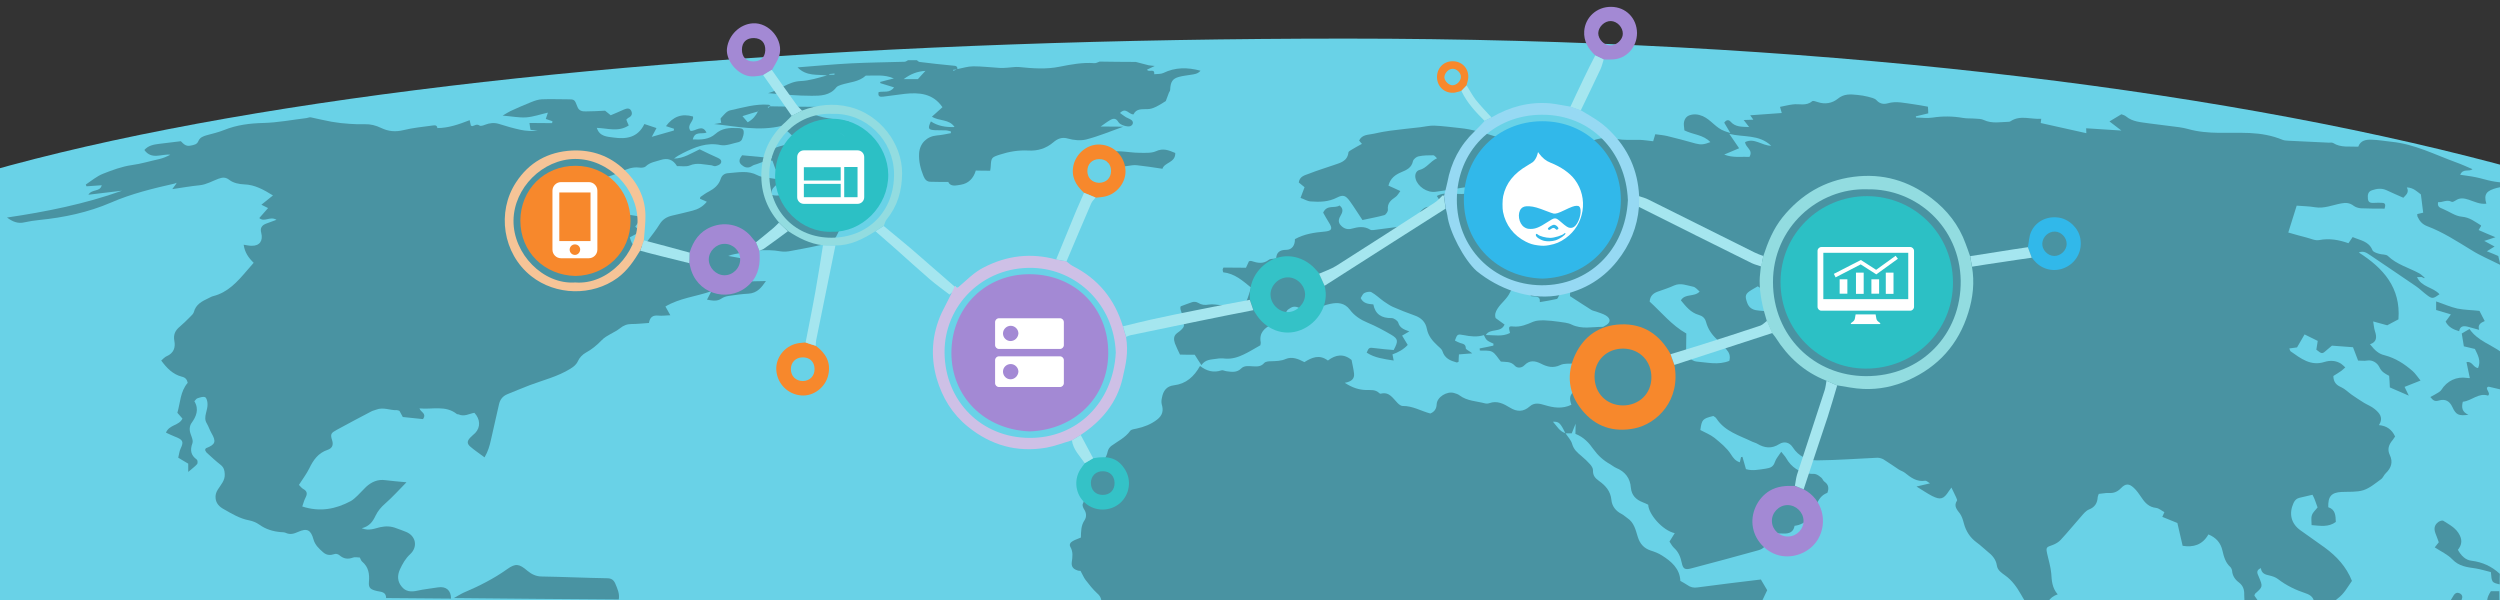 <svg class="hero" enable-background="new 0 0 1425 342" height="342" id="Layer_1" version="1.1" viewbox="0 0 1425 342" width="1425" x="0" xml:space="preserve" xmlns="http://www.w3.org/2000/svg" xmlns:xlink="http://www.w3.org/1999/xlink" y="0"><rect width="100%" height="100%" fill="#333333" stroke="none"/><g id="globe"><path d="M767.5 22C1290.3 22 1685 132.8 1685 258.5c0 125.7-394.7 218.7-917.5 218.7C244.8 477.2-184 345.3-184 219.6 -184 93.9 244.8 22 767.5 22z" fill="#69D2E7"></path></g><g id="map"><g id="qB07OR_1_"><path d="M219.7 340.6c-73.3-0.6-146.7-1.3-220-1.9C0.6 235.7 1.5 132.7 2.4 29.7c171.7 1.5 343.3 3 515 4.5 -0.7 0.3-1.3 0.9-2 0.9 -10.1 0.3-20.3 0.4-30.4 0.9 -10.1 0.5-20.1 1.5-30.6 2.3 5.1 5.3 11.2 3.9 16.8 4.6 -5 1.4-10 3-15.1 3.2 -7.1 0.3-12 5.4-18.5 6.9 8.4 0.7 16.6 1.5 24.9 1.5 5 0 10.4-0.1 14-4.8 0.6-0.7 1.6-1.1 2.6-1.4 4.8-1.6 10.2-1.6 14.2-5.3 5.2 0.1 10.6-0.8 16 1.6 -3 0.8-5.4 1.4-7.8 2 0 0.2 0.1 0.5 0.1 0.7 2.6 0.8 5.1 1.6 7.8 2.4 -2.5 3.4-6 1.9-8.8 2.7 -0.6 2.5 0.7 2.8 2.5 2.6 4.1-0.5 8.2-1.1 12.3-1.6 8.3-0.9 16.2-0.4 21.6 7.6 -2.1 1.9-4 3.6-6 5.4 4.2 2.7 9.7 1.2 12.9 5.9 -5.1 0.1-9.6-0.6-13.5-3.2 -1.9 4.1-1.6 4.9 2.4 5 2 0.1 4 0 6 0.1 1 0.1 2 0.4 3 0.6 0 0.3 0 0.7 0 1 -2.7 0.4-5.3 1.1-8 1.3 -5.6 0.5-9.7 4.5-10.1 10.1 -0.3 4.6 0.8 8.9 2.5 13.1 0.8 1.9 1.9 3.1 4 3.2 3.2 0 6.5 0.1 10.1 0.1 1.4 2.9 4.5 2 7.1 1.6 4.4-0.7 7.3-3.5 8.6-8.1 2.9 0 5.5 0 8.2 0.1 0.1-1 0.3-1.6 0.3-2.2 0.3-5.3 0.3-5.4 5.3-7 5.2-1.7 10.6-2.7 16.1-2.3 5.3 0.3 10-1 14.2-4.6 2.3-1.9 4.9-3.3 8.5-2.2 3.2 1 7.1 1.4 10.3 0.5 7-1.8 13.7-4.6 21.2-7.3 -4.4 0-8.2-0.1-12.9-0.1 1.5-1.1 2.3-1.6 3.1-2.2 0.8-0.6 1.6-1.2 2.5-1.6 1.9-1 3.3-0.8 4.5 1.3 1 1.7 5.2 3 6.8 2.3 1.7-0.6 2.1-2.4 0.6-3.5 -0.9-0.7-2.1-1-3.1-1.6 -1.2-0.7-2.2-1.6-3.4-2.4 3.4-3.5 5 0.9 7.7 0.8 1.6-3.4 4.8-2.9 7.9-3 1.5 0 3.2-0.6 4.6-1.2 2.1-1 4.1-2.4 5.9-3.4 0.6-1.6 1.2-3.2 1.8-4.8 0.2-0.6 0.6-1.2 0.7-1.7 0.1-4.4 1.3-6.3 5.1-7.3 2.2-0.6 4.6-0.8 6.8-1.2 1.8-0.3 3.8-0.4 5.4-2.3 -7.6-2-14.4-2-21.2 1.3 -1.5 0.7-3.5 0.5-5.2 0.7 0.5-3.6-3.2-0.8-4.1-2.6 1.4-0.7 2.6-1.3 4.4-2.1 -1.6-0.2-2.6-0.1-3.5-0.4 -2.5-0.6-4.9-1.3-7.3-1.9 260 2.3 520 4.5 780 6.8 -0.2 20.7-0.4 41.3-0.5 62 -2.4-0.3-4.9-0.5-7.3-1 -3-0.6-6-1.6-9.1-2.2 -2.8-0.6-5.7-0.9-8.9-1.4 1.5-3.7 5-1.5 7-3.2 -3.3-1.4-6.3-2.7-9.4-3.9 -12.1-4.4-23.6-10.4-36.7-11.7 -3.8-0.4-7.6-1.2-11.4-1.2 -3.1 0-6.4 0.3-7.6 4 -4.9-0.3-9.9 0.7-14.3-2.1 -0.6-0.4-1.6-0.2-2.5-0.2 -7.6-0.4-15.3-0.7-22.9-1.1 -1.1-0.1-2.4 0-3.4-0.5 -6-2.5-12.3-3.7-18.8-3.9 -11.8-0.5-23.6 1-35.2-2.3 -1.6-0.4-3.2-0.8-4.9-1 -5.7-0.8-11.5-1.4-17.3-2.2 -4.5-0.7-9.3-0.8-13.1-4 -0.7-0.6-1.8-0.8-2.6-1.2 -2.3 1.4-4.3 2.6-6.8 4.1 2.2 1.7 4.1 3.1 6.8 5.2 -7.4-0.5-13.6-0.9-20.1-1.3 0 1 0.1 1.8 0.1 2.8 -8.7-1.9-17.3-3.9-26-5.8 0.1-0.8 0.2-1.5 0.3-2.4 -5.9 0.4-11.9-2.3-17.5 1.4 -0.3 0.2-0.6 0.3-1 0.3 -4.8 0-9.6 1.2-14.2-1 -1.4-0.7-3.2-0.6-4.9-0.8 -2.3-0.2-4.7-0.1-7-0.4 -5.8-0.9-11.5-1.1-17.3-0.2 -3 0.5-6.3 0-9.4 0 -0.1-0.2-0.1-0.5-0.2-0.7 2.3-0.6 4.6-1.1 7.1-1.7 -0.1-1.4-0.2-2.7-0.2-3.8 -3-0.5-5.5-1.1-8.2-1.4 -4.9-0.6-9.7-1.9-14.8-0.5 -2.2 0.6-4.4 0.4-6.3-1.8 -1.1-1.2-3.2-1.6-4.9-2 -1.9-0.5-3.9-0.8-5.9-1 -4-0.4-7.7-0.8-11.3 2.2 -3.1 2.6-7.2 3.3-11.3 1.9 -1.1-0.4-2.7-1-3.3-0.5 -3.4 2.8-7.4 1.2-11 1.8 -2.4 0.3-4.7 0.9-7.3 1.4 0.4 1.5 0.7 2.4 1 3.5 -5.9 0.4-11.7 0.8-18 1.3 0.8 1.1 1.3 1.7 1.8 2.5 -1.8 0.1-3.4 0.1-5.5 0.2 1.1 1.4 1.9 2.5 3.1 4 -4.2-0.2-7.8 0.1-10.6-3.1 -1.2-1.4-2.6-0.8-3.6 0.6 1.1 1.8 2 3.4 3.5 5.9 -1.8-0.6-2.5-0.8-3.3-1.1 -4.9-1.7-7.6-6.4-12.4-8.5 -2.7-1.2-5.2-1.3-7.6-0.5 -2.3 0.8-3.4 3-3.2 5.7 0.1 1 0.2 1.9 0.3 2.9 4.9 2.5 10.8 2.4 14.8 6.7 -3.7 1.5-5.4 1.6-8.4 0.8 -5.4-1.4-10.9-2.9-16.3-4.3 -2.2-0.5-4.5-0.7-6.7-1 -0.5 1.7-0.8 2.9-1.2 4.1 -2.8-0.3-5.2-0.7-7.7-0.8 -2.5-0.1-5 0-7.5 0 -1.6 0-3.3-0.1-4.9-0.4 -6.7-1.2-12.9-1.1-18.7 3.6 -3 2.4-6.9 2.9-11.9 1.8 2.2-1.3 3.3-2 4.6-2.8 -4.3-2.7-8.5-4.8-13.5-3.2 -0.3 5.1 3.9 5.6 7.1 7.2 -0.5 1-0.8 1.9-1 2.2 -3.9-0.5-7.3-0.9-11.3-1.5 -2.5-3.4-6.4-5.4-11.3-6 -4.7-0.5-9.5-1.4-14.1-2.9 -6.5-2.1-13-4-19.8-4.7 -4.9-0.5-9.9-1.2-14.8-1.4 -2.6-0.1-5.2 0.6-7.9 0.9 -5.8 0.7-11.5 1.2-17.3 2 -3.1 0.4-6.2 1-9.2 1.7 -3.1 0.7-6.7 0.3-8.4 3.9 0.6 0.7 1 1.2 1.6 1.9 -2 1.2-3.8 2.1-5.5 3.1 -0.8 0.5-2.1 1.1-2.2 1.8 -0.6 5.1-4.7 5.9-8.4 7.2 -4.7 1.7-9.4 3.2-14.1 4.9 -2.3 0.9-5.3 1.4-5.8 5 1.1 0.9 2.1 1.8 3.3 2.7 -0.7 1.9-1.4 3.7-2.3 6.1 2.1 0.8 3.8 1.9 5.7 2 5.1 0.4 10.2 0.3 15.1-2.2 3.4-1.8 4.8-1.3 7.2 1.9 2.5 3.3 4.6 6.8 7.3 10.9 3.9-0.8 8.2-1.6 12.5-2.8 0.9-0.3 2.1-2.1 2-3.1 -0.4-3.6 1.7-5.4 4.3-7.2 1.1-0.7 1.7-2.1 2.8-3.4 -2.7-1.2-4.8-2.1-6.8-3.1 1.1-4.3 3.9-6.2 7.2-7.6 3.1-1.3 6-2.5 6.8-6.4 0.2-1.1 1.9-2.4 3.2-2.7 2.7-0.5 5.6-0.6 8.4-0.6 0.6 0 1.1 0.9 2.1 1.7 -4 1.8-5.9 5.7-10.1 6.7 -1.7 0.4-2.7 2.6-2.1 5 1.2 4.3 6.6 8 11.4 7.4 5.3-0.7 10.5-1.5 15.7-2.4 2.2-0.4 3 0.6 3.6 2.9 -6.1 2.2-12.7-1.4-18.6 1.9 1.4 2.3 2.6 4.1 4.2 6.6 -2.7 0-4.6 0.4-6.2-0.1 -3.5-1.1-5.7 0.3-7.6 2.7 1.5 5 1.2 6.1-3.3 6.9 -7.6 1.4-15.4 2.3-23.1 3.3 -0.6 0.1-1.5 0.1-2-0.2 -3.4-2.2-6.9-1.6-10.4-0.6 -2.4 0.6-4.5 0.1-6.3-1.8 -1.9-2-1.1-3.9 0-5.9 1.1-1.8 1.5-3.7-0.8-5.5 -2.7 1.9-7.1-0.7-9.3 4.1 0.9 1.6 2 3.6 3.2 5.5 2.4 3.7 1.9 4.9-2.4 5.3 -5.8 0.6-11.5 1.3-16.9 4.3 0.2 3.4-1.6 6-5 6.1 -3.8 0-5.5 1.6-5.7 4.9 -1.6 0.3-3.3 0.1-4.2 0.8 -3.2 2.5-6.5 1.8-9.8 0.7 -0.4-0.1-0.9 0.1-1.5 0.1 -0.5 1.2-1.1 2.3-1.7 3.7 -4.3 0-8.6-0.1-12.8-0.1 -0.2 0.6-0.5 0.9-0.5 1.2 0 0.5 0.2 0.9 0.3 1.5 6.5 0.7 11 4.8 15.9 8.7 -0.9 2.8-1.6 5.3-2.6 7.8 -0.6 1.6-1.7 2.9-3.7 2.8 -3.5-0.2-7-0.3-10.4-0.5 -2.5-0.1-5-0.8-7.4-0.4 -2.3 0.4-4.1 0.2-6.1-1 -0.9-0.5-2.3-0.6-3.3-0.4 -2.3 0.6-4.6 1.6-6.6 2.4 -1.2 2.6 3 5.3-1 7.1 3.7 3 3.8 4.1 0.5 7 -0.5 0.4-1 0.8-1.6 1.2 -2.1 1.6-1.9 3.8-1.1 5.8 0.7 2.1 1.8 4.1 2.9 6.4 2.7 0 5.6 0 8.4 0.1 1.3 2 2.4 3.7 3.8 5.9 2.4-3.4 5.7-3.1 8.6-3.6 1.6-0.3 3.3-0.3 5-0.1 3.8 0.4 7.3-0.8 10.6-2.4 3.3-1.5 6.4-3.5 9.4-5.2 0.1-0.7 0.3-1.2 0.2-1.7 -1-5.5 2.1-8.3 6.6-10.3 2-0.9 4-1.5 6-2.5 0.9-0.5 2.4-1.9 2.2-2.2 -1.2-2.7 0.9-3.8 2.4-4.7 2-1.2 3.9-0.6 5.9 0.9 2.5 1.9 5.2 2.2 8.3 0.2 2.4-1.6 5.4-2.7 8.2-3.3 4.2-0.9 8.2-0.7 11.2 3.3 2.6 3.5 6.2 5.8 10.3 7.5 4.6 1.9 9 4.3 13.3 6.8 4 2.4 4.1 3.6 1.4 8.7 -3.5-0.3-7.2-0.7-11-1.1 -3-0.4-3.2-0.3-4.4 2.6 4.6 3 9.8 3.6 15.4 4.5 -0.3-1.5-0.5-2.6-0.7-3.5 3.5-1.2 6.4-2.8 8.7-5.4 -1.2-1.9-2.1-3.5-3.2-5.3 1.6-1 2.7-1.6 4.1-2.4 -3-1.1-5.3-1.9-6.3-5 -0.4-1.2-2.5-2.6-3.8-2.6 -5.6 0-9.2-2.1-10.4-7.8 -3-0.2-5.8-0.5-7.2-3.6 0.7-1.1 1.2-2.4 2.1-2.9 1.2-0.6 3.1-1 4.1-0.4 2.5 1.4 4.6 3.5 7 5.2 1.6 1.2 3.3 2.3 5.1 3.1 4.1 1.8 8.2 3.4 12.4 4.9 3.8 1.3 6.3 3.8 7 7.6 0.8 4 3.2 6.8 6 9.5 1.1 1 2.5 2 3 3.3 1.3 4.1 4.5 5.4 8.1 6.4 0.2 0.1 0.6-0.2 1.1-0.4 0.1-1.3 0.2-2.7 0.2-4.2 2.5-0.2 4.6-0.4 7.6-0.6 -1.9-1.4-3.7-2.2-3.7-2.9 0-2.4-1.5-2.6-3.1-3 -1.1-0.3-2-0.9-3-1.4 1.3-3.6 1.5-3.8 5-3.1 3.9 0.8 7.8 1.2 11.5 0 0.6 1 1 2.2 1.8 2.9 1 0.9 2.4 1.3 3.7 2 0 0.4-0.1 0.8-0.1 1.1 -2.6 0.5-5.2 1-7.8 1.6 0 0.4 0.1 0.8 0.1 1.2 2.4 0.2 5.1-0.3 7 0.7 2 1 3.2 3.5 5 5.6 2.5 0.3 5.5-0.3 8 2.4 1.3 1.4 3.8 1.4 5.4-0.3 3-3.1 6.1-2.6 9.5-0.9 3.5 1.8 6.9 2.7 10.9 0.8 2.2-1.1 5.2-0.7 7.4-0.9 3.1 4.3 2.6 8.7 2.4 13 0 0.9-0.4 2.2-1.1 2.5 -3.6 1.9-3.5 4.8-2.3 8 -5.2 2.5-10.1 1.7-15.2 0.2 -2.9-0.9-5.9-1.6-8.5 0.7 -3.7 3.3-7.3 3.2-11.4 0.7 -3.5-2.2-7.2-4.1-11.7-2.5 -0.7 0.3-1.7 0.3-2.5 0.1 -4.8-1.3-10.1-1.3-14.4-4.5 -0.9-0.7-2.1-1.1-3.2-1.4 -3.9-1.2-9.6 2.4-9.9 6.4 -0.2 2.7-1.3 4.3-3.6 5.3 -5.3-1.4-10.2-4.4-15.8-4.3 -1 0-2.1-0.9-2.9-1.7 -2.7-2.7-4.7-6.6-9.6-5.3 -0.2 0.1-0.7-0.2-0.9-0.4 -2.2-2.1-4.8-1.6-7.5-1.7 -3.9-0.1-7.6-1.2-12.1-4.1 4.1-0.7 5.6-2.5 5.3-5.2 -0.3-2.7-0.9-5.4-1.4-7.7 -4.6-3.8-9.1-3.1-13.5 0.3 -4.9-3.8-9.2-1.7-13.4 0.9 -3.4-1.8-7-3.3-10.6-1.8 -2.8 1.2-5.4 1.2-8.2 1.3 -1.4 0-3.3 0.2-4.1 1 -1.9 2.1-4 1.9-6.4 1.9 -2.3-0.1-4.8-0.6-6.7 1.2 -2.5 2.5-5.5 2-8.4 1.6 -1-0.1-2-0.8-2.9-0.5 -4.4 1.5-8.4 0.4-12.2-2.5 -3.4 6.1-8 10.2-14.8 11 -4.3 0.5-6.2 3.2-6.9 7.1 -0.2 1.2-0.4 2.6-0.1 3.8 1 3.6 0.3 6.3-2.7 8.7 -3.5 2.7-7.4 4.2-11.7 5.1 -1.3 0.3-3 0.4-3.6 1.3 -2.9 3.9-7.1 5.9-10.8 8.6 -0.9 0.7-1.8 2-2 3.1 -0.7 3.3-2.4 5.7-5.1 7.7 -2.8 2.1-5.4 4.4-8.2 6.5 -3.5 2.6-3.8 3-1.9 6.9 1.4 2.9 2.7 5.5 1 8.8 -0.4 0.8 0.2 2.3 0.8 3.2 1.3 2.1 1.4 4.3 0.2 6.1 -2.1 3.1-2 6.5-2.1 9.9 -1.7 0.7-3.2 1.2-4.6 2 -1.3 0.7-2.2 1.9-1.4 3.3 1.7 2.8 1.1 5.8 0.8 8.8 -0.3 2.5 0.9 3.8 2.9 4.5 0.9 0.3 1.9 0.3 2.1 0.4 1.2 2.1 1.9 3.8 2.9 5.2 2 2.6 4.1 5.3 6.5 7.5 1.9 1.8 2.7 3.7 2.4 6.1 -91.7-0.8-183.3-1.6-275-2.4 0.5-3.3-0.8-6.2-2-9.1 -0.8-2-2.1-3-4.6-3 -12.4-0.2-24.9-0.8-37.3-1 -3.2-0.1-5.8-1.3-8.1-3.2 -4.7-4-6.8-4.5-11.6-1 -7.7 5.6-16.1 9.8-24.8 13.4 -1.9 0.8-3.7 2-5.6 3.1 -0.7 0-1.3 0-2 0 0-4.8-2.8-7.2-7.4-6.4 -3.9 0.6-7.9 1-11.8 1.9 -3.5 0.8-6.7 0.6-9-2.4 -2.4-3-2.5-6.3-0.9-9.8 1.5-3.2 3.1-6.1 5.8-8.6 4.5-4.2 3.3-10.5-2.3-12.7 -1.8-0.7-3.7-1.4-5.6-2.1 -3-1.2-5.9-1.3-9.2-0.6 -3.1 0.7-6.3 2.3-10.5 0.6 4.5-1.1 6.3-4 7.9-7.2 1.3-2.7 3.2-4.9 5.5-6.9 4.1-3.6 7.8-7.7 12.1-12.1 -4.4-0.4-8.3-0.7-12.1-1.2 -4.3-0.5-7.8 1-10.9 3.8 -1.7 1.6-3.2 3.4-4.9 5 -1.2 1.1-2.4 2.3-3.8 3.1 -8.6 4.7-17.6 6.5-27.7 3.1 0.6-1.6 1-3.4 1.8-4.9 1.1-2.1 1.2-3.7-1.1-5 -0.9-0.5-1.6-1.5-2.6-2.4 2.1-3.3 4.3-6.2 5.9-9.4 2.3-4.8 5.1-8.8 10.5-10.6 2.4-0.8 3.5-2.5 2.5-5.5 -1.2-3.5-0.6-4.1 2.7-5.9 6.6-3.5 13.1-7 19.7-10.5 0.9-0.5 1.9-0.6 2.8-1 4-1.7 7.9 0.5 11.8 0.3 0.5 0 0.9 0.3 1.4 0.4 0.7 1.2 1.3 2.3 1.9 3.5 4 0.4 7.9 0.8 11.5 1.2 2.4-3.3-1.2-3.9-1.9-6.1 7.3 0.7 14.8-1.9 21.3 3.2 0.2 0.2 0.7 0 1 0.2 3.2 1.6 6.1-0.4 9-0.9 3.4 3.6 3.6 8.2 0.5 11.5 -0.9 1-2 1.8-2.9 2.7 -1.8 1.9-1.9 3.4 0.1 5.1 2.4 2.1 5.2 3.9 8.1 6.1 2.1-3.5 2.9-6.6 3.6-9.8 1.5-6.8 3.1-13.5 4.6-20.3 0.6-2.8 2.1-4.8 4.8-5.9 4.3-1.7 8.6-3.5 12.9-5.2 7.7-2.9 15.8-5 23-9.3 1.9-1.1 3.4-2.3 4.4-4.5 0.8-1.8 2.5-3.6 4.3-4.6 3.5-1.9 6.4-4.3 9.2-7.2 2.8-2.9 7.1-4.1 10.3-6.7 2.1-1.7 4.1-2.5 6.7-2.5 3.3 0 6.5-0.4 9.9-0.6 0.6-3.5 2.4-4.5 5.4-4.2 2 0.2 4.1-0.1 6.8-0.2 -1.2-2.2-2-3.6-2.8-5 8.1-4.9 17.2-5.6 26.2-8.7 -1 2-1.7 3.2-2.5 4.8 3.2 0.6 5.7 1.1 8.2-0.6 1.2-0.8 2.7-1.3 4.1-1.5 3.8-0.5 7.6-1 11.4-1.3 4.9-0.3 7.4-3.4 10-7.2 -4.3 0.1-8.1 0.2-11.9 0.4 -2.7 0.2-4.5-0.7-5.2-3.8 2.3-2.4 4.6-4.9 7.2-7.5 -3.7-2.7-7.8-2.6-11.6-3.4 1.2-0.5 2.3-0.7 3.4-1 8.8-1.9 17.6-3.2 26.6-1.6 1.9 0.3 4 0.1 5.9-0.3 7.1-1.3 14.3-2.7 21.4-4.3 1.3-0.3 2.7-1.4 3.4-2.5 1.3-1.9 2.1-4 3.2-6.2 -4-3.7-7.2-7.3-12.8-7.5 -2.8-0.1-5.5-1.4-9.1-2.4 2.5-1.9 4.2-3.3 5.9-4.5 1.9-1.4 2.5-3 1.3-5.1 -1-1.9-1.9-3.8-3-5.9 -4.3 0.5-7.8 2.8-11.4 4.7 -3.1 1.7-6.3 2.8-9.8 1.8 -1.2-4.5 3.5-5.3 5.1-8.7 -2.1-0.3-3.9-0.5-5.6-0.8 -2.6-0.5-5.5-0.5-7.7-1.6 -5.5-2.9-11-1.6-16.6-1.2 -2.1 0.1-3.7 1.2-4.4 3.3 -1.1 3.4-3.5 5.5-6.6 7.1 -1.7 0.9-3.4 2.1-5 3.2 -0.2 0.1-0.2 0.6-0.2 1 1.2 0.5 2.4 1.1 3.9 1.7 -2.4 2.9-5.2 4.3-8.2 5.1 -3.8 1-7.7 1.9-11.5 2.8 -3 0.7-5.4 2.2-7.1 4.9 -2.1 3.4-4.6 6.5-7 9.7 -1.6 2.1-3.6 3.6-6.4 2.8 -2.4-0.6-2.9-2.8-3.6-5 2.1-1.1 4.1-2.2 6.1-3.3 -1.1-1-2-1.9-3-2.8 1.3-1.8 2.4-3.4 3.9-5.5 -2.5-0.4-4.4-0.8-6.3-1.1 -1.1-0.2-2.8 0.3-3.4-0.3 -2.2-2.6-5.3-1.5-8-2.2 0.1-0.8 0.1-1.5 0.2-2.5 -2.8-0.9-5.7-1.9-9-2.9 -2.1 0.7-4.7 1.6-7.8 2.7 1.4-3.2 2.4-5.6 3.6-8.3 -1.7-0.5-2.8-0.8-4-1.1 3.5-3.1 7.3-5.2 11.7-6.3 3.8-0.9 7.7-2.2 11.2-3.9 3.2-1.5 6.4-2.7 10-2.3 1.2 0.1 3 0.1 3.8-0.6 2.5-2.3 5.5-2.7 8.5-3.7 4.1-1.3 7.1-0.4 9.4 3.5 2.4-0.1 5.2 0.5 7.3-0.4 4.2-1.8 8.1-0.4 12.2-0.1 0.8 0.1 1.7 0.7 2.4 0.5 1.1-0.3 2.6-0.8 3.1-1.7 0.6-1.2-0.1-2.3-1.7-3 -3.5-1.5-6.9-3.2-10.4-4.9 -4.6 2.2-9 5.2-14.6 5.3 1.6-1.3 3.4-2.3 5.2-3.2 6.7-3.3 13.4-6.2 21.4-4.5 3.2 0.7 6.8-0.9 10.2-1.6 0.7-0.2 1.7-0.8 1.9-1.5 0.6-1.5 1.2-3.1 1-4.6 -0.2-1.8-2-1.9-3.6-1.9 -4.5-0.1-8.8 0-12.6 3.4 -3.4 3.1-8 3.3-12.8 3.1 1.1-4.9 5.1-2.9 7.8-3.9 -2.5-5.2-6.3-0.7-9.1-1 -2.5-3.5 2.1-5.4 1.4-8.2 -6.4-1.9-11.3 0-15.4 5.5 1.8 0.6 3.2 1.1 4.6 1.5 0 0.3 0 0.7-0.1 1 -3.9 1.1-7.9 2.3-12.6 3.6 1.2-2.2 1.8-3.4 2.7-5 -2.5-0.8-4.6-1.5-6.9-2.3 -3.8 7.9-10.5 8.7-17.6 7.7 -3.6-0.5-8-0.5-9.5-5.5 6.2 0.2 12.3 2.5 18.2-1.4 -0.5-1.2-0.9-2.3-1.3-3.3 0.4-0.3 0.7-0.8 1.1-1 1.8-0.8 2.6-2.2 1.7-4 -1-1.9-2.7-1.5-4.3-0.7 -2.4 1.1-4.8 2.1-7.4 3.2 -1.2-1-2.5-2-3.2-2.6 -4.1 0.2-7.6 0.4-11 0.4 -2.1 0-3.9-0.5-4.8-2.7 -1.6-4.3-1.6-4.2-5.9-4.2 -4.8 0-9.6-0.2-14.3 0 -2.1 0.1-4.2 0.9-6.1 1.6 -4 1.6-7.9 3.3-11.8 5.1 -1.3 0.6-2.4 1.4-4.4 2.6 5.3 0.5 9.4 1.3 13.5 1 4-0.3 7.9-1.7 12.3-2.7 -0.5 1.6-0.9 2.6-1.2 3.6 1.4 0.5 2.6 0.9 3.8 1.3 -0.1 0.4-0.1 0.7-0.2 1.1 -4.2 0-8.4-0.1-12.9-0.1 0.3 1.7 0.4 2.8 0.6 3.9 1.5 0.2 2.8 0.3 4.1 0.5 -3.3 0.3-6.6 0.2-9.8-0.5 -4.2-0.9-8.3-2.1-12.4-3.4 -2.7-0.9-5.2-0.5-7.8 0.5 -1 0.4-2.5 0.9-3.1 0.5 -1.7-1.2-2.8 0-4.2 0.3 -0.3 0-0.6-0.2-0.8-0.3 -0.2-0.9-0.4-1.8-0.7-3.1 -6.2 2.3-12.1 4.5-18.5 4.5l-0.3-0.3c0.1-1.7-1-1.9-2.3-1.7 -5.7 0.8-11.5 1.3-17.1 2.7 -4.5 1.1-8.5 0.7-12.5-1.2 -3.1-1.4-6.2-2.3-9.6-2.2 -2.8 0.1-5.7 0-8.5-0.2 -3.5-0.3-6.9-0.6-10.3-1.2 -4-0.7-7.8-1.7-11.8-2.5 -0.7-0.1-1.6 0.3-2.4 0.4 -8.2 1-16.4 2.5-24.7 2.8 -7.7 0.2-15.1 1.1-22.3 4 -3.2 1.3-6.6 2-10 3 -2 0.6-3.8 1.2-4.7 3.3 -0.8 2-2.6 2.2-4.4 2.6 -3 0.7-4.4-1.4-5.6-2.5 -4.6 0.5-8.5 1-12.4 1.5 -3.1 0.4-6.1 1-8.4 3.5 4.2 5.8 9.8 2.2 14.8 2.7 -2.1 1.1-4.2 2-6.4 2.5 -5.1 1.1-10.1 2.7-15.5 3.4 -5.7 0.7-11.2 2.8-16.6 5 -3.5 1.4-6.5 4-9.7 6.1 0.1 0.3 0.2 0.6 0.4 1 2.9-0.2 5.7-0.4 8.7-0.6 -1 4-5.6 2-7.6 5.4 6.8-0.8 13-1.6 19.2-2.3 -21.3 7.6-43.3 12.1-65.6 15.3 3.1 2.4 6.3 3.7 10.1 2.7 2.7-0.7 5.5-1.1 8.3-1.3 14.1-1.4 27.8-4.3 40.8-9.9 11.8-5.1 24.1-8.1 36.5-10.9 0.2 0.2 0.4 0.4 0.5 0.5 -0.6 0.8-1.2 1.6-2 2.7 5.5-0.8 10.5-1.7 15.6-2.2 3.9-0.4 7.2-2.4 10.7-3.7 2.3-0.8 3.9-1.1 6.3 0.7 2.2 1.7 5.5 2.4 8.4 2.5 6.1 0.3 10.9 3 16.4 6.3 -2.4 2-4.4 3.6-6.6 5.3 1.3 0.6 2.2 1.1 3.8 1.9 -1.8 2.1-3.4 3.9-5 5.7 3 2.6 6.1-1.3 9.8 1 -2.4 0.9-4.1 1.4-5.7 2.1 -2.8 1.1-3.7 2.7-3 5.3 1.2 4.5-0.9 7.5-5.4 7.4 -1.4 0-2.8-0.4-4.6-0.6 0.6 4.4 2.8 7.5 5.7 10.3 -1.4 1.6-2.7 3.1-4 4.6 -5.3 6.2-10.7 12.3-19.1 14.4 -0.9 0.2-1.8 0.8-2.7 1.2 -3.6 1.7-7.2 3.4-8.3 7.9 -0.3 1-1.3 1.9-2.1 2.7 -1.9 1.9-3.8 3.8-5.8 5.5 -2.6 2.2-3.9 4.6-3.2 8.3 0.7 3.6-0.3 6.9-4.3 8.6 -1.1 0.5-2 1.6-3.2 2.5 3.1 4.5 6.6 8 11.7 9.2 2.2 0.6 3 1.7 3.4 3.5 -4.3 5-4.2 11.4-5.9 17.1 1.1 1.2 2 2.3 2.9 3.3 -1.9 4.2-7.4 3.4-9.4 8 1.8 0.8 3.3 1.6 4.9 2.2 4.7 1.9 5.4 2.8 3.5 6.8 -0.7 1.6-0.9 3.4-1.4 5.3 2.2 1.3 4.1 2.4 5.7 3.4 0 1.5 0 2.5 0 4.7 2.2-1.9 3.8-3 5-4.4 0.4-0.5 0.3-2.3-0.1-2.6 -3.4-2.5-4-5.3-2.5-9.4 0.7-1.9-1.2-4.7-1.5-7.1 -0.2-1.3 0-3 0.8-4.1 2.9-4 4.6-8.1 1.8-12.7 0.6-0.7 1-1.4 1.6-1.6 1.5-0.4 3.3-1.2 4.5-0.7 0.9 0.4 1.4 2.5 1.4 3.9 0 1.8-0.5 3.6-0.9 5.3 -0.5 2-0.7 3.9 0.5 5.8 1 1.7 1.6 3.6 2.6 5.4 2.8 5 2.3 6.7-3.1 8.7 -0.2 0.1-0.3 0.5-0.5 1 0.3 0.5 0.5 1.1 1 1.6 2.6 2.3 5.1 4.7 7.9 6.9 1.8 1.4 2.2 2.9 2.3 5.1 0.2 3.7-2.2 6.2-3.9 8.9 -1.1 1.7-1.5 3.3-1.3 5.1 0.4 2.9 2.3 4.8 4.6 6.1 4.6 2.5 9.1 5.3 14.5 6.4 2.1 0.4 4.2 1.3 5.9 2.5 3.7 2.5 7.7 3.7 12 4.2 1 0.1 2.1 0 2.9 0.4 2.5 1.2 4.8 0.6 7.2-0.5 5.1-2.4 7.2-1.2 8.8 4.3 0.9 3.2 3.2 5.4 5.6 7.5 2 1.7 4.1 1.7 6.5 0.9 0.8-0.3 2.1 0.1 2.7 0.7 2.4 2 4.9 2.4 7.8 1.3 1.1-0.4 2.6 0 3.8 0 0.5 0.9 0.7 1.8 1.3 2.3 3.8 3.1 4.3 7 3.9 11.6 -0.3 3.4 0.9 4.3 4.6 5.2C216.7 337.1 219.7 337 219.7 340.6zM439.2 60.6l-0.1-0.1c-0.4-0.3-0.7-0.8-1.1-0.8 -7.6-0.6-14.8 1.6-22 3.2 -2 0.4-3.7 2.8-5.3 4.4 -0.4 0.4 0.1 1.7 0.2 2.7 -1.4 0.2-2.7 0.5-4.1 0.7 12.8 1.3 25.6 4.3 38.8 1 2.6 3.4 6.7 5.7 9.6 9.7 -6.6 0.8-12.3 1.7-17.5 4.8 0.8 1.4 1.3 2.3 2.2 3.9 -6.3-0.6-11.8-1.1-17.1-1.6 -1.6 2-2.1 3.8-0.4 5.3 1.5 1.3 3.3 2.3 5.5 1.2 0.7-0.4 1.4-0.9 2.2-1.1 3.4-0.9 6.6-3.1 10.1-2.3 0.8 2.1 1.4 3.9 1.7 4.8 5.1 1.4 9.4 2.5 13.7 3.7 1.4 0.4 2.8 1.1 4.2 1.3 1 0.2 2-0.2 3.9-0.5 -2.4-2.8-4.3-4.9-6.8-7.8 4.8-0.2 7.6 2.1 10.5 3.7 4-1.8 3.9-4.8 3.4-8.2 -0.9-0.5-1.8-1.1-4.1-2.4 1.4-0.6 2.3-0.9 2.9-1.3 4.8-3.5 6.3-3.2 9.8 1.7 1.7 2.3 4.4 2.7 7 1.3 2.6-1.5 5.3-2.7 7.9-4.2 0.9-0.5 1.7-1.3 2.7-2.2 -3.1-1.6-7.1-0.5-8.9-4.2 -0.2-0.4-1.6-0.3-2.4-0.2 -1.1 0.1-2.2 0.5-3.4 0.7 -2.3 0.5-4.3 0.2-4.9-2.6 6.6-0.8 6.6-0.8 6.2-5.9 -7.4-1.8-15.5-1.2-22.6-5.7 1.5-0.9 2.6-1.6 4.4-2.7 -5 0-9.2-0.1-13.3-0.1C447.8 60.7 443.5 60.6 439.2 60.6zM669.9 87.2c-3.8-1.6-6.9-2.9-11-1.1 -2.7 1.2-6.2 1-9.3 0.9 -3.5 0-6.9-0.7-10.4-0.8 -5.6-0.3-5.9 0-8.1 6 3.8 2 7.8 3.1 12.2 2.2 1.6-0.3 3.3-0.5 4.9-0.3 4.6 0.5 9.1 1.3 14.4 2C663.7 92.5 670.1 92.8 669.9 87.2z" fill="none"></path><path d="M627.7 344.2c0.4-2.5-0.4-4.4-2.4-6.1 -2.4-2.2-4.5-4.9-6.5-7.5 -1.1-1.4-1.7-3.1-2.9-5.2 -0.3 0-1.3 0-2.1-0.4 -2-0.7-3.2-2-2.9-4.5 0.4-2.9 0.9-5.9-0.8-8.8 -0.8-1.4 0.1-2.6 1.4-3.3 1.4-0.8 3-1.3 4.6-2 0.1-3.4 0-6.8 2.1-9.9 1.2-1.8 1.1-4.1-0.2-6.1 -0.6-0.9-1.2-2.4-0.8-3.2 1.6-3.3 0.4-5.9-1-8.8 -1.9-3.9-1.6-4.3 1.9-6.9 2.8-2.1 5.4-4.5 8.2-6.5 2.7-2 4.4-4.4 5.1-7.7 0.2-1.1 1.1-2.4 2-3.1 3.7-2.7 8-4.7 10.8-8.6 0.6-0.9 2.4-1 3.6-1.3 4.2-0.9 8.2-2.4 11.7-5.1 3.1-2.4 3.8-5.1 2.7-8.7 -0.3-1.2-0.2-2.6 0.1-3.8 0.7-3.9 2.6-6.6 6.9-7.1 6.8-0.8 11.4-4.9 14.8-11 3.8 2.9 7.7 4 12.2 2.5 0.8-0.3 1.9 0.4 2.9 0.5 3 0.4 5.9 0.9 8.4-1.6 1.8-1.8 4.4-1.3 6.7-1.2 2.3 0.1 4.5 0.3 6.4-1.9 0.8-0.9 2.7-1 4.1-1 2.8-0.1 5.5-0.1 8.2-1.3 3.6-1.5 7.2 0 10.6 1.8 4.2-2.6 8.5-4.6 13.4-0.9 4.4-3.4 9-4.1 13.5-0.3 0.4 2.3 1.1 5 1.4 7.7 0.3 2.8-1.2 4.6-5.3 5.3 4.5 2.9 8.2 4 12.1 4.1 2.7 0.1 5.3-0.4 7.5 1.7 0.2 0.2 0.6 0.5 0.9 0.4 4.9-1.3 6.9 2.6 9.6 5.3 0.8 0.8 1.9 1.7 2.9 1.7 5.7-0.1 10.5 2.9 15.8 4.3 2.3-1 3.5-2.6 3.6-5.3 0.2-4.1 5.9-7.6 9.9-6.4 1.1 0.3 2.3 0.7 3.2 1.4 4.3 3.2 9.5 3.2 14.4 4.5 0.8 0.2 1.7 0.2 2.5-0.1 4.4-1.6 8.1 0.3 11.7 2.5 4 2.5 7.7 2.6 11.4-0.7 2.6-2.3 5.6-1.6 8.5-0.7 5 1.5 10 2.3 15.2-0.2 -1.2-3.2-1.3-6 2.3-8 0.6-0.3 1-1.7 1.1-2.5 0.2-4.3 0.7-8.7-2.4-13 -2.3 0.2-5.2-0.2-7.4 0.9 -4 1.9-7.4 1-10.9-0.8 -3.4-1.7-6.5-2.2-9.5 0.9 -1.6 1.7-4.2 1.7-5.4 0.3 -2.4-2.7-5.4-2.1-8-2.4 -1.8-2.1-3-4.5-5-5.6 -1.9-1-4.6-0.5-7-0.7 0-0.4-0.1-0.8-0.1-1.2 2.6-0.5 5.2-1 7.8-1.6 0-0.4 0.1-0.8 0.1-1.1 -1.2-0.6-2.6-1.1-3.7-2 -0.8-0.7-1.2-1.8-1.8-2.9 -3.7 1.2-7.6 0.8-11.5 0 -3.5-0.7-3.7-0.5-5 3.1 1 0.5 2 1.1 3 1.4 1.6 0.5 3.2 0.6 3.2 3 0 0.7 1.8 1.4 3.7 2.9 -3 0.2-5.2 0.4-7.6 0.6 -0.1 1.5-0.2 2.9-0.2 4.2 -0.5 0.2-0.9 0.5-1.1 0.4 -3.6-1-6.8-2.3-8.1-6.4 -0.4-1.3-1.9-2.3-2.9-3.3 -2.8-2.6-5.2-5.4-6-9.5 -0.7-3.8-3.2-6.3-7-7.6 -4.2-1.5-8.3-3.1-12.4-4.9 -1.8-0.8-3.4-2-5.1-3.1 -2.4-1.7-4.5-3.8-7-5.2 -1-0.6-2.9-0.2-4.1 0.4 -0.9 0.4-1.4 1.8-2.1 2.9 1.4 3 4.2 3.4 7.2 3.6 1.1 5.7 4.8 7.9 10.4 7.8 1.3 0 3.4 1.4 3.8 2.6 0.9 3.1 3.3 3.9 6.3 5 -1.4 0.8-2.5 1.5-4.1 2.4 1.1 1.8 2.1 3.4 3.2 5.3 -2.3 2.5-5.3 4.2-8.7 5.4 0.2 1 0.4 2 0.7 3.5 -5.6-0.9-10.8-1.5-15.4-4.5 1.2-2.9 1.5-3 4.4-2.6 3.7 0.5 7.5 0.8 11 1.1 2.7-5.1 2.6-6.3-1.4-8.7 -4.3-2.5-8.7-4.9-13.3-6.8 -4.1-1.7-7.7-4-10.3-7.5 -3-4-7-4.2-11.2-3.3 -2.9 0.6-5.8 1.7-8.2 3.3 -3 2.1-5.8 1.7-8.3-0.2 -2-1.5-4-2-5.9-0.9 -1.5 0.9-3.6 2-2.4 4.7 0.2 0.4-1.3 1.7-2.2 2.2 -1.9 1-4 1.6-6 2.5 -4.4 2-7.6 4.9-6.6 10.3 0.1 0.5-0.1 1-0.2 1.7 -3.1 1.7-6.2 3.7-9.4 5.2 -3.3 1.6-6.8 2.7-10.6 2.4 -1.6-0.2-3.4-0.2-5 0.1 -3 0.5-6.2 0.2-8.6 3.6 -1.4-2.2-2.6-3.9-3.8-5.9 -2.8 0-5.8 0-8.4-0.1 -1.1-2.3-2.1-4.3-2.9-6.4 -0.7-2.1-0.9-4.2 1.2-5.8 0.5-0.4 1.1-0.8 1.6-1.2 3.3-2.8 3.2-4-0.5-7 4-1.8-0.1-4.5 1-7.1 2-0.7 4.3-1.7 6.6-2.4 1-0.3 2.4-0.2 3.3 0.4 2 1.2 3.8 1.4 6.1 1 2.4-0.4 4.9 0.2 7.4 0.4 3.5 0.2 7 0.3 10.4 0.5 2 0.1 3.1-1.2 3.7-2.8 1-2.4 1.7-5 2.6-7.8 -4.8-3.9-9.3-8-15.9-8.7 -0.1-0.6-0.3-1-0.3-1.5 0-0.3 0.2-0.6 0.5-1.2 4.1 0 8.4 0.1 12.8 0.1 0.7-1.4 1.2-2.6 1.7-3.7 0.6-0.1 1.1-0.3 1.5-0.1 3.4 1.1 6.6 1.8 9.8-0.7 0.9-0.7 2.5-0.5 4.2-0.8 0.2-3.3 1.9-4.9 5.7-4.9 3.4 0 5.1-2.7 5-6.1 5.4-3 11.2-3.8 16.9-4.3 4.2-0.4 4.8-1.6 2.4-5.3 -1.2-1.9-2.3-3.9-3.2-5.5 2.2-4.8 6.6-2.2 9.3-4.1 2.3 1.7 1.9 3.6 0.8 5.5 -1.2 2-1.9 3.9 0 5.9 1.8 1.9 3.9 2.5 6.3 1.8 3.6-1 7.1-1.5 10.4 0.6 0.5 0.3 1.3 0.3 2 0.2 7.7-1 15.4-1.9 23.1-3.3 4.5-0.8 4.8-2 3.3-6.9 1.9-2.4 4.1-3.8 7.6-2.7 1.6 0.5 3.5 0.1 6.2 0.1 -1.6-2.5-2.8-4.4-4.2-6.6 6-3.3 12.6 0.3 18.6-1.9 -0.7-2.3-1.5-3.3-3.6-2.9 -5.2 0.9-10.5 1.7-15.7 2.4 -4.9 0.7-10.3-3.1-11.4-7.4 -0.7-2.4 0.4-4.6 2.1-5 4.2-1 6.1-4.9 10.1-6.7 -0.9-0.8-1.5-1.7-2.1-1.7 -2.8 0-5.6 0-8.4 0.6 -1.2 0.2-2.9 1.6-3.2 2.7 -0.8 3.9-3.7 5.1-6.8 6.4 -3.3 1.4-6.1 3.4-7.2 7.6 2 0.9 4.1 1.8 6.8 3.1 -1.1 1.4-1.7 2.7-2.8 3.4 -2.6 1.8-4.7 3.5-4.3 7.2 0.1 1-1.1 2.8-2 3.1 -4.2 1.2-8.6 1.9-12.5 2.8 -2.7-4-4.9-7.6-7.3-10.9 -2.4-3.2-3.8-3.6-7.2-1.9 -4.8 2.5-9.9 2.6-15.1 2.2 -1.8-0.1-3.6-1.3-5.7-2 0.9-2.4 1.6-4.2 2.3-6.1 -1.1-0.9-2.2-1.8-3.3-2.7 0.5-3.6 3.5-4.1 5.8-5 4.6-1.8 9.4-3.3 14.1-4.9 3.7-1.3 7.8-2.1 8.4-7.2 0.1-0.7 1.4-1.3 2.2-1.8 1.7-1 3.4-2 5.5-3.1 -0.6-0.7-1.1-1.2-1.6-1.9 1.7-3.6 5.4-3.2 8.4-3.9 3.1-0.7 6.1-1.3 9.2-1.7 5.8-0.8 11.5-1.3 17.3-2 2.6-0.3 5.3-1 7.9-0.9 5 0.2 9.9 0.9 14.8 1.4 6.8 0.7 13.3 2.6 19.8 4.7 4.5 1.4 9.3 2.4 14.1 2.9 5 0.5 8.8 2.5 11.3 6 4 0.5 7.4 1 11.3 1.5 0.2-0.4 0.5-1.2 1-2.2 -3.2-1.6-7.5-2.1-7.1-7.2 5.1-1.6 9.3 0.5 13.5 3.2 -1.3 0.8-2.4 1.5-4.6 2.8 4.9 1.1 8.9 0.7 11.9-1.8 5.7-4.7 12-4.8 18.7-3.6 1.6 0.3 3.3 0.4 4.9 0.4 2.5 0.1 5-0.1 7.5 0 2.5 0.1 4.9 0.5 7.7 0.8 0.3-1.1 0.7-2.3 1.2-4 2.2 0.3 4.5 0.5 6.7 1 5.5 1.3 10.9 2.8 16.3 4.3 3.1 0.8 4.7 0.6 8.4-0.8 -4-4.3-9.9-4.2-14.8-6.7 -0.1-1-0.2-1.9-0.3-2.9 -0.2-2.6 0.9-4.9 3.2-5.7 2.4-0.8 4.8-0.7 7.6 0.5 4.7 2.1 7.5 6.8 12.4 8.5 0.7 0.3 1.5 0.5 3.3 1.1 -1.5-2.5-2.4-4.1-3.5-5.9 1-1.4 2.3-2 3.6-0.6 2.8 3.2 6.4 2.9 10.6 3.1 -1.2-1.5-2-2.6-3.1-4 2.1-0.1 3.8-0.1 5.5-0.2 -0.6-0.8-1-1.3-1.8-2.5 6.3-0.4 12.1-0.9 18-1.3 -0.3-1.1-0.6-2-1-3.5 2.6-0.5 4.9-1.1 7.3-1.4 3.7-0.5 7.6 1.1 11-1.8 0.6-0.5 2.2 0.2 3.3 0.5 4.1 1.4 8.2 0.6 11.3-1.9 3.6-3 7.3-2.6 11.3-2.2 2 0.2 4 0.5 5.9 1 1.7 0.5 3.8 0.8 4.9 2 1.9 2.1 4.1 2.4 6.3 1.8 5-1.5 9.9-0.1 14.8 0.5 2.6 0.3 5.2 0.9 8.2 1.4 0.1 1.2 0.2 2.4 0.2 3.8 -2.5 0.6-4.8 1.2-7.1 1.7 0.1 0.2 0.1 0.5 0.2 0.7 3.1 0 6.3 0.5 9.4 0 5.8-0.9 11.6-0.8 17.3 0.2 2.3 0.4 4.7 0.2 7 0.4 1.6 0.1 3.5 0.1 4.9 0.8 4.7 2.2 9.5 1.1 14.2 1 0.3 0 0.7-0.1 1-0.3 5.5-3.7 11.5-1 17.5-1.4 -0.1 0.9-0.2 1.6-0.3 2.4 8.7 1.9 17.3 3.9 26 5.8 0-1-0.1-1.7-0.1-2.8 6.5 0.4 12.8 0.8 20.1 1.3 -2.7-2.1-4.5-3.5-6.8-5.2 2.5-1.5 4.6-2.8 6.8-4.1 0.9 0.4 1.9 0.6 2.6 1.2 3.8 3.2 8.6 3.3 13.1 4 5.7 0.8 11.5 1.4 17.3 2.2 1.6 0.2 3.3 0.6 4.9 1 11.6 3.3 23.5 1.8 35.2 2.3 6.5 0.3 12.8 1.4 18.8 3.9 1 0.4 2.3 0.4 3.4 0.5 7.6 0.4 15.3 0.7 22.9 1.1 0.8 0 1.8-0.2 2.5 0.2 4.4 2.8 9.3 1.8 14.3 2.1 1.3-3.7 4.6-4.1 7.6-4 3.8 0.1 7.6 0.8 11.4 1.2 13.1 1.3 24.6 7.3 36.7 11.7 3.1 1.1 6.1 2.5 9.4 3.9 -2 1.7-5.4-0.6-7 3.2 3.2 0.5 6.1 0.8 8.9 1.4 3 0.6 6 1.6 9.1 2.2 2.4 0.5 4.9 0.7 7.3 1 0 0.7 0 1.3 0 2 -1.5 0.3-2.9 0.5-4.4 0.9 -5.6 1.5-7.7 3.3-6 9 -3.7 0.4-6.8-1.2-10.1-2.3 -2.7-0.9-5.1-1.2-7.5 0.5 -0.6 0.4-1.7 1-2.2 0.7 -2.8-1.5-5.2 0.5-7.7 0.2 -0.5 2.6 0.9 3.1 2.6 3.8 3.7 1.5 7.2 4.2 11 4.5 4.5 0.4 7.4 2.9 10.8 4.9 0.1 0 0.1 0.3 0.1 0.4 -0.4 0.7-0.9 1.5-1.4 2.3 3.2 1.4 5.9 2.6 9.6 4.1 -2.3 0.8-3.7 1.2-6.4 2.1 2.6 1.4 4.3 2.3 5.9 3.2 -1.4 0.8-2.5 1.5-4.4 2.7 2.7 1.1 4.5 1.8 6.5 2.7 0.3 1.3 0.6 2.7 1.2 5.1 -6.1-3.1-11.5-5.3-16.4-8.4 -8.2-5-16.3-10.3-25.3-13.7 -2.7-1-4.4-2.9-5.5-5.4 -0.2-0.4-0.1-0.9-0.2-1.5 1.3-0.3 2.5-0.6 3.4-0.8 -0.4-3.5-0.8-6.6-1.3-10.4 -2-1.4-4.2-3.9-8-4 1.5 3-0.6 4.3-2 5.9 -3.3-1.5-6.5-2.8-9.6-4.3 -2.8-1.3-5.5-0.9-8.2 0 -2.5 0.8-2.6 2.8-2.4 4.9 0.2 2.3 1.8 2.4 3.7 2.3 1.5-0.1 3-0.1 4.5 0 1.9 0.1 1.9 1.3 1.3 3.3 -4.6 0-9 0-13.5-0.2 -1.4-0.1-3-0.6-4.1-1.4 -2.2-1.7-4.4-1.9-7-1.4 -5 0.9-9.8 3.1-15.1 2.2 -3.4-0.6-6.9-0.6-10.4-0.9 -1.7 5.5-3.3 10.5-4.8 15.3 3.9 1.1 7.2 2.1 10.5 2.9 2.4 0.6 4.9 1.9 7.2 1.4 5.8-1.1 11.2-0.1 16.6 1.8 0.8-1.2 1.5-2.2 2.4-3.5 4.3 1.9 9.2 2.3 11.3 7.5 0.4 1 2.3 1.6 3.6 2 1.7 0.6 4.1 0.2 5.2 1.3 5.1 4.9 11.8 6.6 17.7 9.8 1 0.5 1.8 1.3 2.6 2l-0.1 0.2c-1.1 0-2.3 0-3.6 0 2.5 5.8 9.2 5.7 12.8 9.8 -3.6 2.6-4.2 2.7-7.1 0.5 -2.2-1.6-4-3.5-6.2-5 -8.7-6-17.6-11.9-26.4-17.9 -1.8-1.2-3.6-2.5-6.3-1.4 14 8.9 24 20.1 22.6 38.1 -2.3 1.2-4.4 2.4-6.4 3.4 -2.6-0.7-4.9-1.4-8-2.2 0.4 2.4 0.5 4 1 5.5 1.1 3.3 1.2 6.2-2.8 7.5 2.9 3.7 5 5.5 8.4 6.3 6.1 1.6 11.2 4.9 15.9 9 1.5 1.3 2.6 3.1 4.5 5.4 -3.5 1.4-6.2 2.4-9.1 3.6 0.7 1.5 1.3 2.7 2.4 5 -4.3-1.9-7.6-3.3-10.8-4.7 -0.1-2.5-0.2-4.5-0.4-6.6 -2.3-1.2-4.3-2.2-5.6-5 -1-2.1-3.7-4.3-7-3.7 -1.6 0.3-3.3 0-5.1 0 -1-2.6-1.9-5.1-2.9-7.6 -3.9-0.3-7.7-0.6-12-0.9 -0.6 0.5-1.6 1.3-2.6 2.2 -3 2.7-3 2.7-6.3 0.1 0.3-1.6 0.5-3.2 0.8-5 -2.6-1.3-4.9-2.4-7.5-3.7 -1.6 2.8-2.9 5-4.3 7.4 -1.3 0.2-2.7 0.4-4.4 0.6 0.3 0.8 0.4 1.3 0.7 1.6 5.8 4.1 11.5 8.6 19.3 6.1 3.3-1 6.5-0.9 9.5 1 0.9 0.6 1.6 1.4 2.4 2.1 -0.8 0.7-1.5 1.4-2.3 2 -1.6 1.1-3.2 2.1-4.5 2.9 0.1 3.7 1.8 5.2 4.5 6.4 2.2 1 4 2.9 6 4.3 2.3 1.6 4.6 3.1 7 4.6 2 1.2 4.2 2 6 3.5 2.8 2.3 5.2 4.9 2.5 9.2 4.5 0.4 7.4 2.6 9.2 6.5 -0.4 0.6-0.9 1.3-1.4 2 -2.2 2.6-3.2 5.3-1.6 8.6 1.9 4 0.8 7.3-2.3 10.3 -1.1 1-1.6 2.7-2.8 3.5 -3.2 2.3-6.3 5-10 6.2 -3.8 1.2-8.2 0.8-12.4 1 -5.8 0.3-7.8 2.5-7.6 8.7 4.1 1.3 4.2 4.8 4.3 8.4 -4.2 3.1-8.7 2.2-13.8 1.8 0-2.1-0.4-4.1 0.2-5.7 0.5-1.6 2.1-2.9 3.2-4.4 -0.6-1.6-1.1-3.1-1.7-4.7 -0.3-0.8-0.7-1.5-1.2-2.5 -2.5 0.6-4.9 1.1-7.3 1.7 -1.7 0.4-2.7 1.3-3.5 3 -2.7 6-1.5 11.7 4 15.6 4.6 3.3 9.2 6.5 13.8 9.8 6.8 5 12.3 10.9 15.5 19 -2.5 3.5-4.4 7.3-8.1 10 -3 2.3-4.9 6-7.3 9.1 -0.7 0-1.3 0-2 0 -0.6-2.6-4.3-3.1-4.2-6.4 0.1-3.1-2-4.7-4.7-5.6 -5.7-1.9-11-4.4-15.8-8.1 -1.4-1.1-3.2-1.7-5-2.1 -2.5-0.5-4.5-1.3-4.8-4.2 -2.9 1.3-2.1 2.9-1.3 4.7 2.5 5.9 2.5 5.9-2 9.9 -0.2 0.2-0.2 0.6-0.4 1.1 0.5 0.7 1 1.5 1.6 2.3 2.2 2.7 4.4 5.3 6.6 8 -4.3 0-8.7-0.1-13-0.1 -0.4-3.6-1-7.2-1-10.8 0.1-2.9-0.7-5.1-3-6.9 -2.2-1.6-3.7-3.8-3.9-6.6 -0.1-0.8-0.5-1.7-1-2.2 -2.8-2.5-3.7-5.9-4.5-9.3 -1-4.6-3.7-7.5-8-9.3 -3.4 6-8.6 7.5-14.7 6.5 -1-4.3-1.9-8.4-3-13 -2.6-1.1-5.6-2.3-8.6-3.5 0.4-0.9 0.7-1.6 1.2-2.7 -1.6-0.8-3.1-2.2-4.7-2.4 -3.9-0.4-6.2-2.7-8.2-5.7 -1.4-2-2.8-4.2-4.6-5.8 -2.7-2.5-4.7-2.4-7.2 0.2 -2 2.1-4.2 3-7 2.8 -1.9-0.1-3.9 0.4-5.7 0.5 -0.3 0.9-0.6 1.4-0.6 1.8 -0.2 3.4-1.6 5.8-5 7.1 -1.7 0.7-3.1 2.4-4.3 3.8 -4 4.5-7.7 9.1-11.8 13.5 -1.2 1.3-2.9 2.3-4.5 2.9 -3.8 1.3-4 1.4-3.2 5.1 0.8 3.7 2 7.4 2.3 11.1 0.3 4.1 0.4 8.2 3.7 12 -5.2 1.6-6.5 5.7-7.8 9.8 -2.3 0-4.7 0-7-0.1 -2.1-3.2-4.3-6.3-6.1-9.6 -2.4-4.2-5.1-8.1-9.2-11 -1.9-1.4-4.2-2.8-4.6-5.6 -0.5-3.5-2.7-5.9-5.4-8 -2.1-1.7-4-3.6-6.1-5.1 -3.8-2.8-6.1-6.4-7.3-10.9 -0.5-1.9-1.1-3.9-2.2-5.5 -1.7-2.3-3.8-4.3-1.7-7.5 0.2-0.3-0.3-1.2-0.5-1.8 -0.8-1.8-1.7-3.5-2.7-5.6 -0.6 0.8-1.1 1.5-1.5 2.1 -2.9 4.5-4.7 5.1-9.5 2.7 -2.9-1.5-5.6-3.4-8.9-5.4 2.8-0.7 4.9-1.2 7.7-1.8 -1.3-0.8-2.1-1.6-2.7-1.5 -4.8 0.8-8.2-1.8-11.6-4.5 -1-0.8-2.4-1.2-3.5-1.9 -2.9-1.9-5.7-3.9-8.6-5.7 -1-0.6-2.4-1-3.6-1 -11.4 0.5-22.9 1.4-34.3 1.5 -5.6 0-10.6-2.3-13.9-7.4 -1.8-2.8-4.8-3.7-7.7-1.9 -4.4 2.8-8.4 2.3-12.6-0.2 -0.8-0.5-1.9-0.7-2.7-1.1 -7.4-3.6-15.6-5.8-20.5-13.2 -0.4-0.7-1.2-1.1-1.8-1.5 -6.1 1.5-6.6 2-7.4 8 2.6 1.4 5.7 2.6 8.1 4.5 3.4 2.8 7 5.7 9.3 9.3 1.4 2.2 2.6 3.8 5.1 4.6 0.3-1.1 0.5-2.1 0.7-3 0.3 0 0.5 0 0.8-0.1 0.6 2.2 1.3 4.4 2 7 3.6 1.1 7.4 0.3 11.4-0.3 2.5-0.4 4.2-1 5.1-3.8 0.6-1.9 2.2-3.6 3.6-5.8 1.2 1.6 2.2 2.5 2.8 3.6 3 5.3 7.6 8.2 13.5 8.9 1.2 0.2 2.4-0.1 3.5 0.3 1.1 0.4 2.2 1.2 3.1 2 0.7 0.6 1 1.8 1.8 2.3 2.3 1.6 2.6 3.7 1.6 6.3 -3.5 1.3-5.1 3.9-6.6 7.6 -2.1 5.2-5.3 10.4-12.1 11.2 -0.6 3.7-3.2 4.6-6.6 4.4 -2.6-0.1-5.3-0.1-8-0.1 -0.6 1.7-1.5 3-1.5 4.5 -0.2 3.4-2.4 4.6-5.1 5.3 -12.6 3.5-25.2 6.9-37.8 10.2 -3.4 0.9-4.6 0.3-5.3-3.2 -0.7-3.4-1.9-6.3-4.5-8.6 -1-1-1.7-2.3-2.5-3.5 1.1-1.7 2-3.2 3-4.8 -7.1-1.6-15-11-15.1-16.2 -1-0.5-2-1-3.1-1.4 -3.9-1.5-6.4-4-6.8-8.3 -0.4-5.5-3.3-9.2-8.4-11.3 -1.2-0.5-2.2-1.4-3.4-2.1 -3.8-2.1-6.9-4.9-9.5-8.5 -2.5-3.6-5.6-7-10.3-8.8 0-1.5 0-3.1 0.1-5.8 -1 2.5-1.6 4-2.2 5.5 -1.3 0-2.5 0-3.6 0 -2.9-6-3.8-6.8-7.1-6.6 2.3 2.5 3.7 5.5 7.1 6.5 1.3 2 3.2 3.9 3.8 6.1 0.9 3.2 3 5 5.3 6.9 1.8 1.5 3.5 3.1 5 4.8 0.8 0.9 1.7 2.3 1.6 3.4 -0.1 2.9 1.2 4.4 3.4 6 3.7 2.6 6.6 5.8 7.1 10.8 0.3 3.6 2.5 6.4 5.9 8.1 1.2 0.6 2.1 1.6 3.2 2.3 3.8 2.5 4.7 6.7 5.9 10.6 1.2 4 3.5 6.6 7.4 7.9 2.2 0.7 4.4 1.5 6.4 2.8 5.4 3.4 10.2 7.5 10.5 14.5 1.4 0.8 2.7 1.5 3.9 2.3 1.8 1.3 3.6 1.8 6 1.4 11.8-1.6 23.6-3 36-4.5 1.2 2 2.6 4.3 3.6 6.1 -1.9 4-3.4 7.2-5 10.5C877 346.3 752.3 345.3 627.7 344.2zM860.7 189.8c-0.9-3.5-0.8-4 1.8-3.7 4.2 0.4 7.7-1.1 11.4-2.7 1.9-0.8 4.2-0.8 6.3-0.8 2.8 0.1 5.6 0.4 8.4 0.8 2.4 0.4 5 0.5 7.2 1.6 5.8 2.8 11.7 1.3 17.6 1.3 0.5 0 0.9-0.3 1.4-0.6 3.3-1.6 3.6-4 0.5-5.9 -1.7-1-3.6-1.5-5.5-2.2 -0.9-0.3-2-0.5-2.8-1 -3.9-2.4-7.7-5-12.1-7.8 0-1.3 0-3.3 0.1-5.8 -4.4 1-9.2-1.7-13 3.2 2.5 0.7 4.5 1.3 6.8 1.9 -0.6 1.1-0.9 2.2-1.4 2.3 -3 0.7-6 1.2-9.7 1.8 0.4-4.1-3-2.8-5.4-3.5 1.1-1.3 2-2.3 2.8-3.2 -2.3-0.6-4.4-1-6.5-1.6 -3.9-1.1-6.4-0.6-7.9 2.8 -1.7 3.7-5 5.9-7.1 9.2 -1.2 1.9-1.7 3.4-1.1 5.4 1.8 1.3 3.4 2.5 5.1 3.7 -2.2 5-8.2 1.8-10.7 6C851.7 190.9 856.2 192.1 860.7 189.8zM985.7 205.7c0.8-2.8-0.1-4.8-1.7-6.6 -1.8-2-3.5-4-5.5-5.8 -2.9-2.7-5-5.9-6-9.6 -0.7-2.6-2.2-3.6-4.2-4.2 -4.6-1.3-7.3-4.8-10.2-8.3 2.5-4.1 7.5-1.7 10.7-5 -1.3-1.1-2.4-2.6-3.8-2.8 -3.5-0.7-7-2.3-10.7-0.7 -3 1.4-6.2 2.4-9.3 3.5 -2.5 0.9-4.4 2.3-4.7 5.7 6.7 6.1 12.6 13.5 20.9 18.2 0 3.1-0.1 5.9-0.1 8.7 0.1 3.6 2.6 7 6 7.3C973.3 206.6 979.4 208.2 985.7 205.7zM1001.9 163.2c-1.3 0.8-2.4 1.4-3.6 2.1 -3.6 2.2-3.8 3.4-2.4 7.3 0.9 2.6 2.8 3.8 5 4.2 2.8 0.5 5.8 0.5 8.5 0.6C1011.8 170 1007.4 166.5 1001.9 163.2zM994.7 81c5.3-2.6 9.4 2 14.9 2.1 -7.1-6.7-15.7-4.7-23.9-6.8 2 3 3.7 5.4 5.6 8.2 -3.2 1.3-5.7 2.4-8.5 3.6 5 2 9.9 1.1 14.4 1.3C999.5 85.4 995 84.3 994.7 81zM859.3 94.6c3.2-4.3 7.1-4.4 11.6-1.9 0.4-1.2 0.7-2 1-2.9 -12-2.3-15.2-2.4-18.7-0.6C855.2 91 857.1 92.7 859.3 94.6z" fill="#4993A2"></path><path d="M249.2 73c6.4 0 12.3-2.1 18.5-4.5 0.3 1.3 0.5 2.2 0.7 3.1 0.3 0.1 0.6 0.3 0.8 0.3 1.4-0.3 2.5-1.5 4.2-0.3 0.6 0.4 2.1-0.1 3.1-0.5 2.6-1 5.1-1.3 7.8-0.5 4.1 1.3 8.2 2.5 12.4 3.4 3.2 0.7 6.5 0.8 9.8 0.5 -1.3-0.2-2.6-0.3-4.1-0.5 -0.2-1.1-0.4-2.2-0.6-3.9 4.5 0 8.7 0.1 12.9 0.1 0.1-0.4 0.1-0.7 0.2-1.1 -1.2-0.4-2.4-0.8-3.8-1.3 0.3-1 0.7-2 1.2-3.6 -4.4 1-8.3 2.4-12.3 2.7 -4.1 0.3-8.2-0.6-13.5-1 2.1-1.2 3.2-2 4.5-2.6 3.9-1.8 7.8-3.5 11.8-5.1 2-0.8 4-1.5 6.1-1.6 4.8-0.2 9.6 0 14.3 0 4.3 0 4.3 0 5.9 4.2 0.8 2.3 2.7 2.8 4.8 2.7 3.5 0 6.9-0.2 11-0.4 0.7 0.6 2 1.6 3.2 2.6 2.6-1.1 5-2.1 7.4-3.2 1.6-0.7 3.4-1.2 4.3 0.7 0.9 1.8 0.1 3.2-1.7 4 -0.4 0.2-0.7 0.7-1.1 1 0.4 1.1 0.8 2.1 1.4 3.3 -5.9 3.9-12 1.6-18.2 1.4 1.5 5 6 5 9.5 5.5 7.1 1 13.8 0.2 17.6-7.7 2.3 0.8 4.4 1.5 6.9 2.3 -0.8 1.6-1.5 2.8-2.7 5 4.7-1.3 8.6-2.5 12.6-3.6 0-0.3 0-0.7 0.1-1 -1.4-0.5-2.8-0.9-4.6-1.5 4.1-5.5 9-7.3 15.4-5.5 0.7 2.8-3.9 4.8-1.4 8.2 2.8 0.4 6.7-4.1 9.1 1 -2.7 1-6.7-1-7.8 3.9 4.8 0.2 9.3 0 12.8-3.1 3.8-3.4 8-3.6 12.6-3.4 1.6 0 3.4 0.1 3.6 1.9 0.2 1.5-0.4 3.1-1 4.6 -0.3 0.7-1.2 1.3-1.9 1.5 -3.4 0.7-7 2.3-10.2 1.7 -8-1.7-14.7 1.2-21.4 4.5 -1.8 0.9-3.6 1.9-5.2 3.2 5.5-0.1 9.9-3.1 14.6-5.3 3.5 1.7 6.9 3.4 10.4 4.9 1.6 0.7 2.3 1.7 1.7 3 -0.5 0.9-1.9 1.4-3.1 1.7 -0.7 0.2-1.6-0.4-2.4-0.5 -4-0.3-8-1.7-12.2 0.1 -2.1 0.9-4.9 0.3-7.3 0.4 -2.3-3.8-5.3-4.8-9.4-3.5 -3 1-6.1 1.3-8.5 3.7 -0.8 0.7-2.5 0.8-3.8 0.6 -3.6-0.4-6.8 0.8-10 2.3 -3.6 1.7-7.4 2.9-11.2 3.9 -4.5 1.1-8.3 3.2-11.7 6.3 1.2 0.3 2.3 0.6 4 1.1 -1.2 2.7-2.2 5.2-3.6 8.3 3.1-1.1 5.7-1.9 7.8-2.7 3.3 1.1 6.2 2 9 2.9 -0.1 1-0.1 1.7-0.2 2.5 2.8 0.7 5.8-0.4 8 2.2 0.5 0.6 2.2 0.1 3.4 0.3 1.9 0.3 3.8 0.6 6.3 1.1 -1.5 2.1-2.6 3.7-3.9 5.5 1 0.9 1.9 1.8 3 2.8 -2 1.1-4 2.1-6.1 3.3 0.7 2.2 1.1 4.4 3.6 5 2.8 0.7 4.8-0.7 6.4-2.8 2.4-3.2 4.9-6.3 7-9.7 1.7-2.8 4.1-4.2 7.1-4.9 3.9-0.9 7.7-1.8 11.6-2.8 3.1-0.8 5.8-2.2 8.2-5.1 -1.5-0.7-2.7-1.2-3.9-1.7 0.1-0.4 0.1-0.8 0.2-1 1.6-1.1 3.2-2.3 5-3.2 3-1.6 5.5-3.7 6.6-7.1 0.7-2.2 2.3-3.2 4.4-3.3 5.6-0.4 11.1-1.7 16.6 1.2 2.2 1.2 5.1 1.2 7.7 1.7 1.7 0.3 3.5 0.5 5.6 0.8 -1.6 3.4-6.3 4.2-5.1 8.7 3.5 1 6.7-0.1 9.8-1.8 3.6-2 7.1-4.2 11.4-4.7 1.1 2.1 2 4.1 3 5.9 1.2 2.2 0.6 3.8-1.3 5.1 -1.7 1.2-3.4 2.6-5.9 4.5 3.5 1 6.3 2.3 9.1 2.4 5.6 0.2 8.9 3.9 12.9 7.5 -1.1 2.1-1.9 4.3-3.2 6.2 -0.8 1.1-2.2 2.2-3.4 2.5 -7.1 1.6-14.2 3-21.4 4.3 -1.9 0.4-4 0.6-5.9 0.3 -9-1.6-17.8-0.3-26.6 1.6 -1.1 0.2-2.2 0.5-3.4 1 3.8 0.8 7.9 0.8 11.6 3.4 -2.5 2.6-4.9 5.1-7.2 7.5 0.7 3 2.5 3.9 5.2 3.8 3.8-0.3 7.6-0.3 11.9-0.4 -2.6 3.8-5.1 6.9-10 7.2 -3.8 0.2-7.6 0.7-11.3 1.3 -1.4 0.2-3 0.7-4.1 1.5 -2.5 1.7-5 1.2-8.2 0.6 0.8-1.6 1.4-2.8 2.5-4.8 -9 3.1-18.1 3.9-26.2 8.7 0.8 1.5 1.6 2.8 2.8 5 -2.7 0.1-4.8 0.4-6.8 0.2 -3-0.3-4.8 0.7-5.4 4.2 -3.4 0.2-6.6 0.6-9.9 0.6 -2.6 0-4.6 0.8-6.7 2.5 -3.2 2.5-7.5 3.8-10.3 6.7 -2.8 2.9-5.7 5.3-9.2 7.2 -1.8 1-3.5 2.8-4.3 4.6 -1 2.2-2.5 3.3-4.4 4.5 -7.1 4.4-15.2 6.4-23 9.3 -4.3 1.6-8.6 3.5-12.9 5.2 -2.7 1.1-4.2 3.1-4.8 5.9 -1.5 6.8-3.1 13.5-4.6 20.3 -0.7 3.2-1.6 6.4-3.6 9.8 -2.9-2.2-5.7-4-8.1-6.1 -2-1.7-1.9-3.2-0.1-5.1 0.9-1 2-1.8 2.9-2.7 3.1-3.3 2.9-7.9-0.5-11.5 -2.9 0.5-5.8 2.4-9 0.9 -0.3-0.1-0.7 0-1-0.2 -6.4-5.1-13.9-2.5-21.3-3.2 0.7 2.2 4.3 2.8 2 6.1 -3.6-0.4-7.5-0.8-11.5-1.2 -0.7-1.2-1.3-2.4-1.9-3.5 -0.4-0.1-0.9-0.4-1.4-0.4 -3.9 0.2-7.8-1.9-11.8-0.3 -0.9 0.4-1.9 0.5-2.8 1 -6.6 3.5-13.2 6.9-19.7 10.5 -3.3 1.8-3.8 2.4-2.7 5.9 1 3-0.2 4.7-2.5 5.5 -5.4 1.8-8.2 5.8-10.5 10.6 -1.6 3.2-3.8 6.1-5.9 9.4 0.9 0.9 1.6 1.9 2.6 2.4 2.3 1.3 2.2 2.9 1.1 5 -0.8 1.5-1.2 3.3-1.8 4.9 10.1 3.3 19.1 1.5 27.7-3.1 1.4-0.8 2.6-2 3.8-3.1 1.7-1.6 3.2-3.4 4.9-5 3.1-2.8 6.6-4.4 10.9-3.8 3.9 0.5 7.8 0.8 12.1 1.2 -4.3 4.4-8 8.5-12.1 12.1 -2.3 2-4.2 4.2-5.5 6.9 -1.5 3.2-3.4 6.1-7.9 7.2 4.2 1.7 7.4 0.1 10.5-0.6 3.3-0.7 6.2-0.6 9.2 0.6 1.9 0.7 3.7 1.3 5.6 2.1 5.6 2.3 6.8 8.5 2.3 12.7 -2.7 2.5-4.3 5.4-5.8 8.6 -1.6 3.5-1.5 6.9 0.9 9.8 2.3 3 5.5 3.2 9 2.4 3.9-0.9 7.8-1.2 11.8-1.9 4.6-0.7 7.4 1.7 7.4 6.4 -12.3-0.1-24.7-0.2-37-0.3 0-3.6-2.9-3.5-5.2-4 -3.7-0.9-4.9-1.7-4.6-5.2 0.4-4.6-0.2-8.5-3.9-11.6 -0.6-0.5-0.8-1.4-1.3-2.3 -1.3 0-2.7-0.4-3.8 0 -2.9 1.1-5.4 0.8-7.8-1.3 -0.7-0.6-2-1-2.7-0.7 -2.4 0.8-4.5 0.8-6.5-0.9 -2.4-2.1-4.7-4.2-5.6-7.4 -1.5-5.5-3.7-6.6-8.8-4.3 -2.4 1.1-4.6 1.7-7.1 0.5 -0.9-0.4-2-0.3-2.9-0.4 -4.3-0.4-8.4-1.6-12-4.2 -1.7-1.2-3.8-2.1-5.9-2.5 -5.4-1-9.9-3.8-14.5-6.4 -2.4-1.3-4.3-3.2-4.6-6.1 -0.2-1.8 0.2-3.4 1.3-5.1 1.7-2.7 4.2-5.2 3.9-8.9 -0.1-2.2-0.6-3.7-2.3-5.1 -2.7-2.1-5.3-4.5-7.9-6.9 -0.5-0.4-0.7-1.1-1-1.6 0.2-0.5 0.3-0.9 0.5-1 5.4-2.1 6-3.7 3.1-8.7 -1-1.7-1.6-3.7-2.6-5.4 -1.2-1.9-1-3.8-0.5-5.8 0.4-1.8 1-3.6 0.9-5.3 0-1.4-0.5-3.5-1.4-3.9 -1.2-0.5-3 0.2-4.5 0.7 -0.5 0.2-0.9 0.9-1.6 1.6 2.8 4.7 1.1 8.7-1.8 12.7 -0.7 1-1 2.8-0.8 4.1 0.3 2.4 2.2 5.2 1.5 7.1 -1.5 4.1-0.9 6.9 2.5 9.4 0.5 0.4 0.6 2.1 0.1 2.6 -1.2 1.4-2.8 2.5-5 4.4 0-2.2 0-3.2 0-4.7 -1.6-0.9-3.5-2.1-5.7-3.4 0.5-1.8 0.6-3.7 1.4-5.3 1.9-4 1.2-5-3.5-6.8 -1.6-0.6-3.1-1.4-4.9-2.2 2-4.7 7.5-3.9 9.4-8 -0.8-1-1.8-2-2.9-3.3 1.7-5.7 1.6-12.1 5.9-17.1 -0.4-1.8-1.2-3-3.4-3.5 -5-1.3-8.5-4.8-11.7-9.2 1.2-1 2-2 3.2-2.5 3.9-1.7 5-4.9 4.3-8.6 -0.7-3.7 0.5-6.1 3.2-8.3 2-1.7 3.9-3.6 5.8-5.5 0.8-0.8 1.8-1.7 2.1-2.7 1.1-4.4 4.7-6.2 8.3-7.9 0.9-0.4 1.8-1 2.7-1.2 8.4-2.1 13.8-8.2 19.1-14.4 1.3-1.5 2.6-3 4-4.6 -2.9-2.8-5.1-5.9-5.7-10.3 1.8 0.3 3.2 0.6 4.6 0.6 4.5 0.1 6.6-2.9 5.4-7.4 -0.7-2.6 0.2-4.3 3-5.3 1.6-0.6 3.3-1.2 5.7-2.1 -3.7-2.3-6.8 1.6-9.8-1 1.6-1.9 3.1-3.6 5-5.7 -1.6-0.8-2.5-1.3-3.8-1.9 2.1-1.7 4.1-3.3 6.6-5.3 -5.4-3.3-10.3-6.1-16.4-6.3 -2.9-0.1-6.2-0.8-8.4-2.5 -2.3-1.8-4-1.5-6.3-0.7 -3.5 1.3-6.8 3.3-10.7 3.7 -5.1 0.5-10.1 1.4-15.6 2.2 0.8-1.1 1.4-1.9 2-2.7 0.2-0.3 0.3-0.6 0.5-0.9 -0.3 0.1-0.7 0.2-1 0.4 -12.4 2.8-24.8 5.8-36.5 10.9 -13 5.6-26.8 8.5-40.8 9.9 -2.8 0.3-5.6 0.7-8.3 1.3 -3.9 1-7-0.4-10.1-2.7 22.3-3.3 44.3-7.7 65.6-15.3 -6.2 0.8-12.4 1.5-19.2 2.3 2-3.4 6.6-1.4 7.6-5.4 -3 0.2-5.8 0.4-8.7 0.6 -0.1-0.3-0.2-0.6-0.4-1 3.2-2.1 6.2-4.7 9.7-6.1 5.3-2.1 10.9-4.2 16.6-5 5.3-0.7 10.3-2.3 15.5-3.4 2.2-0.5 4.3-1.4 6.4-2.5 -5-0.6-10.6 3.1-14.8-2.7 2.3-2.6 5.3-3.1 8.4-3.5 3.9-0.5 7.9-0.9 12.4-1.5 1.2 1.1 2.6 3.2 5.6 2.5 1.9-0.4 3.6-0.6 4.4-2.6 0.9-2.1 2.7-2.7 4.7-3.3 3.3-0.9 6.8-1.7 10-3 7.2-2.9 14.6-3.8 22.3-4 8.2-0.2 16.4-1.8 24.7-2.8 0.8-0.1 1.7-0.6 2.4-0.4 3.9 0.8 7.8 1.8 11.8 2.5 3.4 0.6 6.9 1 10.3 1.2 2.8 0.2 5.7 0.3 8.5 0.2 3.4-0.1 6.5 0.7 9.6 2.2 4 1.9 8 2.3 12.5 1.2 5.6-1.4 11.4-1.9 17.1-2.7 1.3-0.2 2.3 0.1 2.3 1.8 -0.2 0.2-0.4 0.5-0.6 0.7C248.6 73.4 248.9 73.2 249.2 73z" fill="#4993A2"></path><path d="M1380.4 157.6c-0.9-0.7-1.7-1.5-2.6-2 -5.9-3.2-12.6-4.9-17.7-9.8 -1.1-1.1-3.5-0.7-5.2-1.3 -1.3-0.4-3.2-1-3.6-2 -2.1-5.1-7-5.6-11.3-7.5 -0.9 1.3-1.6 2.3-2.4 3.5 -5.4-2-10.8-2.9-16.6-1.8 -2.2 0.4-4.8-0.8-7.2-1.4 -3.3-0.9-6.6-1.8-10.5-2.9 1.5-4.7 3-9.8 4.8-15.3 3.5 0.3 7 0.3 10.4 0.9 5.3 1 10.1-1.2 15.1-2.2 2.6-0.5 4.8-0.3 7 1.4 1.1 0.8 2.7 1.3 4.1 1.4 4.5 0.2 8.9 0.1 13.5 0.2 0.6-2 0.7-3.2-1.3-3.3 -1.5-0.1-3-0.1-4.5 0 -1.8 0.1-3.4-0.1-3.7-2.3 -0.2-2.1-0.1-4.1 2.4-4.9 2.7-0.8 5.5-1.3 8.2 0 3.1 1.5 6.3 2.8 9.6 4.3 1.4-1.6 3.5-2.9 2-5.9 3.8 0.1 6 2.6 8 4 0.5 3.8 0.9 6.9 1.3 10.4 -0.9 0.2-2.1 0.5-3.4 0.8 0.1 0.6 0 1.1 0.2 1.5 1.1 2.5 2.8 4.4 5.5 5.4 9.1 3.4 17.1 8.7 25.3 13.7 4.9 3 10.3 5.3 16.4 8.4 -0.6-2.4-0.9-3.8-1.2-5.1 -2-0.8-3.8-1.6-6.5-2.7 1.9-1.2 3.1-1.9 4.4-2.7 -1.6-0.9-3.2-1.7-5.9-3.2 2.7-0.9 4.1-1.4 6.4-2.1 -3.6-1.6-6.4-2.8-9.6-4.1 0.5-0.9 1-1.6 1.4-2.3 0-0.1 0-0.3-0.1-0.4 -3.4-2-6.3-4.6-10.8-4.9 -3.7-0.3-7.3-3-11-4.5 -1.7-0.7-3.2-1.2-2.6-3.8 2.5 0.2 4.9-1.7 7.7-0.2 0.5 0.3 1.6-0.3 2.2-0.7 2.4-1.8 4.9-1.4 7.5-0.5 3.2 1.1 6.4 2.7 10.1 2.3 -1.7-5.7 0.5-7.5 6-9 1.4-0.4 2.9-0.6 4.4-0.9 -0.3 31.7-0.6 63.3-0.8 95 -6-4.6-13.9-6.7-18.5-13.5 -1.8 1.1-3.1 1.9-4.4 2.6 0.5 2.7 0.8 5 1.2 7.3 2.1 0.5 4.2 1 6.3 1.5 1.7 3.5 3.5 6.8 1.8 10.9 -2.8-0.3-3.3-4.1-6.6-3.4 0.6 3 1.2 6 1.9 9.1 -0.8 0-1.3 0-1.7-0.1 -5.8-0.9-11.3 1.7-14.5 6.8 -0.5 0.8-1.4 1.3-2.2 1.8 -1.2 0.8-2.5 1.4-4.1 2.3 1.5 1.9 2.5 2.7 4.8 2 3.7-1.2 6.2 0.3 7.8 3.8 2 4.3 3.5 5 9.1 4.3 -3.6-1.6-4-4.1-3.2-7.4 5.1-0.5 8.9-5.3 14.4-3.5 1.9-1.6-2.6-4.3 0.3-5.1 3 0.7 5.1 1.2 7.3 1.7 -0.3 35-0.6 70-0.9 105 -4.6-4.2-9.9-6.6-16.2-7.4 -3.3-0.4-5.8-3-7.7-6.2 2-2.4 2.6-5.1 1.1-8.2 -2-4.1-6-6.1-9.5-8.4 -0.5-0.3-1.9 0.2-2.7 0.7 -2.3 1.6-2.8 3.6-1.7 6.5 0.6 1.7 1.2 3.4 1.9 5.1 -0.8 1-1.4 1.8-2.3 2.9 3.5 2.3 7.3 4 10 6.8 3.8 3.9 8.5 4.5 13.3 5.2 3 0.4 6 1.4 8.7 2.1 0.5 6 0.5 6 5 7 0 1.3 0 2.7 0 4 -1.9 0-3.8 0-4.8 0 -4.5 6.7-1.1 9.9 3.9 12.6 0.3 0.2 0.6 0.3 0.9 0.5 0.3 1.6-0.9 1-1.5 1 -7.8 0-15.7-0.1-23.5-0.2 1.2-3.1 2.3-6.1 3.6-9.2 0.6-1.5 0.4-2.7-1-3.4 -1.5-0.8-2.8-0.5-3.7 1.2 -2.2 3.8-4.6 7.6-6.9 11.3 -22.3-0.2-44.7-0.4-67-0.6 2.4-3.1 4.3-6.9 7.3-9.1 3.7-2.8 5.5-6.5 8.1-10 -3.1-8.1-8.7-14.1-15.5-19 -4.6-3.3-9.2-6.5-13.8-9.8 -5.5-4-6.7-9.6-4-15.6 0.8-1.7 1.8-2.6 3.5-3 2.4-0.5 4.8-1.1 7.3-1.7 0.5 1 0.9 1.7 1.2 2.5 0.6 1.5 1.1 3.1 1.7 4.7 -1.2 1.5-2.7 2.8-3.2 4.4 -0.6 1.6-0.1 3.6-0.2 5.7 5 0.4 9.6 1.3 13.8-1.8 -0.1-3.6-0.3-7.1-4.3-8.4 -0.3-6.1 1.8-8.4 7.6-8.7 4.1-0.2 8.5 0.2 12.4-1 3.6-1.1 6.8-3.9 10-6.2 1.2-0.8 1.7-2.5 2.8-3.5 3.1-3 4.2-6.3 2.3-10.3 -1.6-3.3-0.6-6 1.6-8.6 0.5-0.6 0.9-1.3 1.4-2 -1.8-3.9-4.7-6.1-9.2-6.5 2.7-4.3 0.3-7-2.5-9.2 -1.8-1.4-4-2.3-6-3.5 -2.4-1.5-4.7-3-7-4.6 -2-1.4-3.8-3.3-6-4.3 -2.7-1.2-4.4-2.8-4.5-6.4 1.3-0.8 2.9-1.8 4.5-2.9 0.8-0.6 1.6-1.3 2.3-2 -0.8-0.7-1.5-1.6-2.4-2.1 -3-1.9-6.2-2-9.5-1 -7.8 2.4-13.6-2-19.3-6.1 -0.3-0.2-0.4-0.8-0.7-1.6 1.7-0.2 3.1-0.4 4.4-0.6 1.4-2.4 2.7-4.7 4.3-7.4 2.6 1.3 4.9 2.4 7.5 3.7 -0.3 1.8-0.5 3.3-0.8 5 3.3 2.5 3.3 2.5 6.3-0.1 1-0.9 2-1.7 2.6-2.2 4.3 0.3 8 0.6 12 0.9 0.9 2.5 1.9 4.9 2.9 7.6 1.8 0 3.5 0.2 5.1 0 3.4-0.5 6.1 1.6 7 3.7 1.3 2.8 3.3 3.8 5.6 5 0.1 2.2 0.2 4.1 0.4 6.6 3.2 1.4 6.4 2.8 10.8 4.7 -1.1-2.3-1.7-3.5-2.4-5 2.9-1.1 5.6-2.2 9.1-3.6 -1.9-2.3-3-4.1-4.5-5.4 -4.7-4-9.8-7.4-15.9-9 -3.4-0.9-5.5-2.6-8.4-6.3 4-1.4 3.9-4.2 2.8-7.5 -0.5-1.5-0.6-3.1-1-5.5 3.1 0.9 5.4 1.5 8 2.2 1.9-1 4.1-2.2 6.4-3.4 1.5-18-8.5-29.1-22.6-38.1 2.8-1.1 4.6 0.2 6.3 1.4 8.8 5.9 17.6 11.9 26.4 17.9 2.2 1.5 4 3.5 6.2 5 3 2.1 3.5 2 7.1-0.5 -3.6-4.1-10.3-4.1-12.8-9.8 1.3 0 2.5 0 3.6 0 0.5 0.3 1 0.5 1.6 0.8 0.1-0.2 0.2-0.4 0.2-0.6C1381.5 157.9 1380.9 157.8 1380.4 157.6zM1413.3 177.2c-4.3-0.4-8.5-0.4-12.5-1.3 -4-0.9-7.9-2.6-12.2-4.1 0 1.9 0 3.4 0 4.9 2.8 0.8 5.5 1.6 8.4 2.5 -1.1 1.5-2 2.7-3 4.1 1.6 3.2 4.4 4.5 7.7 5.5 0.5-3 2.4-3.3 4.8-2.6 2 0.5 4.1 1.1 6.6 1.8 -1-3.1 1.2-4 3.2-5C1415.2 180.9 1414.3 179.2 1413.3 177.2z" fill="none"></path><path d="M1001.6 347.4c1.6-3.2 3.1-6.5 5-10.5 -1.1-1.8-2.5-4.1-3.6-6.1 -12.5 1.5-24.3 2.9-36 4.5 -2.4 0.3-4.1-0.1-6-1.4 -1.2-0.9-2.5-1.5-3.9-2.3 -0.3-7-5.1-11-10.5-14.5 -1.9-1.2-4.2-2-6.4-2.8 -3.9-1.3-6.2-4-7.4-7.9 -1.2-3.9-2.1-8.1-5.9-10.6 -1.1-0.7-2-1.7-3.2-2.3 -3.4-1.7-5.5-4.5-5.9-8.1 -0.5-5-3.4-8.2-7.1-10.8 -2.2-1.6-3.5-3.2-3.4-6 0-1.1-0.8-2.5-1.6-3.4 -1.5-1.7-3.2-3.4-5-4.8 -2.3-1.9-4.5-3.7-5.3-6.9 -0.6-2.2-2.5-4.1-3.8-6.1l0 0c1.1 0 2.3 0 3.6 0 0.6-1.6 1.2-3.1 2.2-5.5 0 2.6 0 4.2 0 5.8 4.7 1.8 7.7 5.1 10.3 8.8 2.6 3.7 5.7 6.4 9.5 8.5 1.2 0.7 2.2 1.6 3.4 2.1 5.1 2.1 8 5.8 8.4 11.3 0.3 4.4 2.9 6.8 6.8 8.3 1.1 0.4 2.1 1 3.1 1.4 0.1 5.2 8 14.6 15.1 16.2 -1 1.6-1.9 3.1-3 4.8 0.8 1.1 1.5 2.5 2.5 3.5 2.5 2.4 3.8 5.3 4.5 8.6 0.7 3.4 1.9 4.1 5.3 3.2 12.6-3.4 25.2-6.8 37.8-10.2 2.7-0.7 4.9-1.9 5.1-5.3 0.1-1.4 0.9-2.8 1.5-4.4 2.7 0 5.3 0 8 0.1 3.4 0.2 6-0.6 6.6-4.4 6.8-0.8 10-6 12.1-11.2 1.5-3.7 3.1-6.3 6.6-7.6 1-2.6 0.8-4.7-1.6-6.3 -0.8-0.5-1.1-1.7-1.8-2.3 -0.9-0.8-2-1.6-3.1-2 -1.1-0.4-2.3-0.1-3.5-0.3 -6-0.8-10.5-3.7-13.5-8.9 -0.6-1.1-1.6-2-2.8-3.6 -1.4 2.2-3 3.8-3.6 5.8 -0.8 2.7-2.6 3.4-5.1 3.8 -3.9 0.6-7.8 1.5-11.4 0.3 -0.7-2.5-1.3-4.8-2-7 -0.3 0-0.5 0-0.8 0.1 -0.2 0.9-0.4 1.9-0.7 3 -2.5-0.8-3.6-2.4-5.1-4.6 -2.3-3.6-5.9-6.6-9.3-9.3 -2.4-1.9-5.4-3.1-8.1-4.5 0.8-6 1.3-6.5 7.4-8 0.6 0.5 1.4 0.9 1.8 1.5 4.9 7.5 13.1 9.7 20.5 13.2 0.9 0.4 1.9 0.7 2.7 1.1 4.2 2.4 8.2 3 12.6 0.2 2.9-1.9 5.9-0.9 7.7 1.9 3.3 5 8.3 7.4 13.9 7.4 11.4-0.1 22.9-1 34.3-1.5 1.2 0 2.6 0.4 3.6 1 3 1.8 5.7 3.8 8.6 5.7 1.1 0.7 2.4 1.1 3.5 1.9 3.4 2.7 6.8 5.3 11.6 4.5 0.6-0.1 1.4 0.8 2.7 1.5 -2.7 0.7-4.9 1.2-7.7 1.8 3.3 2 6 3.9 8.9 5.4 4.7 2.4 6.6 1.8 9.5-2.7 0.4-0.7 0.9-1.3 1.5-2.1 1 2 1.9 3.8 2.7 5.6 0.3 0.6 0.8 1.4 0.5 1.8 -2 3.2 0 5.1 1.7 7.5 1.1 1.5 1.7 3.6 2.2 5.5 1.3 4.5 3.5 8.1 7.3 10.9 2.1 1.6 4 3.5 6.1 5.1 2.6 2.1 4.9 4.5 5.4 8 0.4 2.8 2.6 4.3 4.6 5.6 4.1 2.9 6.8 6.7 9.2 11 1.9 3.3 4.1 6.4 6.1 9.6C1105.6 348.3 1053.6 347.9 1001.6 347.4z" fill="none"></path><path d="M647.4 35.3c2.4 0.6 4.9 1.3 7.3 1.9 1 0.2 2 0.2 3.5 0.4 -1.8 0.9-3.1 1.5-4.4 2.1 0.9 1.8 4.5-1 4.1 2.6 1.8-0.2 3.7 0 5.2-0.7 6.8-3.3 13.7-3.3 21.2-1.3 -1.6 1.9-3.6 2-5.4 2.3 -2.3 0.4-4.6 0.6-6.8 1.2 -3.8 1-4.9 2.9-5.1 7.3 0 0.6-0.4 1.2-0.7 1.7 -0.6 1.6-1.2 3.2-1.8 4.8 -1.8 1.1-3.7 2.4-5.9 3.4 -1.4 0.7-3 1.2-4.6 1.2 -3.1 0.1-6.3-0.4-7.9 3 -2.7 0.1-4.3-4.3-7.7-0.8 1.2 0.9 2.3 1.7 3.4 2.4 1 0.6 2.2 0.9 3.1 1.6 1.4 1.1 1 2.8-0.6 3.5 -1.6 0.6-5.8-0.6-6.8-2.3 -1.2-2.1-2.6-2.3-4.5-1.3 -0.9 0.5-1.7 1.1-2.5 1.6 -0.8 0.5-1.5 1.1-3.1 2.2 4.7 0 8.5 0.1 12.9 0.1 -7.5 2.7-14.2 5.5-21.2 7.3 -3.2 0.8-7.1 0.4-10.3-0.5 -3.6-1.1-6.2 0.2-8.5 2.2 -4.2 3.5-8.9 4.9-14.2 4.6 -5.5-0.3-10.9 0.6-16.1 2.3 -4.9 1.6-5 1.7-5.3 7 0 0.6-0.2 1.3-0.3 2.2 -2.7 0-5.3 0-8.2-0.1 -1.3 4.5-4.2 7.4-8.6 8.1 -2.6 0.4-5.8 1.3-7.1-1.6 -3.7 0-6.9 0-10.1-0.1 -2.1 0-3.2-1.3-4-3.2 -1.7-4.2-2.8-8.5-2.5-13.1 0.4-5.6 4.4-9.6 10.1-10.1 2.7-0.2 5.3-0.8 8-1.3 0-0.3 0-0.7 0-1 -1-0.2-2-0.6-3-0.6 -2-0.1-4 0-6-0.1 -3.9-0.2-4.3-0.9-2.4-5 3.9 2.6 8.4 3.4 13.5 3.2 -3.2-4.7-8.7-3.2-12.9-5.9 2-1.8 3.9-3.5 6-5.4 -5.4-7.9-13.3-8.5-21.6-7.6 -4.1 0.5-8.2 1.1-12.3 1.6 -1.8 0.2-3-0.1-2.5-2.6 2.8-0.7 6.3 0.8 8.8-2.7 -2.7-0.8-5.3-1.6-7.8-2.4 0-0.2-0.1-0.5-0.1-0.7 2.4-0.6 4.8-1.3 7.8-2 -5.5-2.4-10.8-1.5-16-1.6 -4 3.7-9.4 3.7-14.2 5.3 -0.9 0.3-2 0.7-2.6 1.4 -3.6 4.7-9 4.8-14 4.8 -8.3 0-16.6-0.8-24.9-1.5 6.5-1.6 11.4-6.6 18.5-6.9 5-0.2 10-1.8 15.1-3.2 -5.6-0.7-11.7 0.6-16.8-4.6 10.5-0.8 20.6-1.8 30.6-2.3 10.1-0.5 20.3-0.6 30.4-0.9 0.7 0 1.4-0.6 2-0.9 1.7 0 3.3 0 5 0 0.5 0.3 0.9 0.9 1.5 1 6.3 0.8 12.7 1.5 19.1 2.1 1.4 0.1 2.7 0.2 2.5 2.1 -0.8 0.1-1.6 0.2-2.4 0.3 0 0.2 0.1 0.4 0.1 0.6 0.7-0.3 1.5-0.6 2.2-1 3.1-0.6 6.1-1.6 9.2-1.6 4.9 0 9.9 0.6 14.9 0.9 1.4 0.1 2.8 0 4.3-0.1 2.3-0.1 4.6-0.6 6.8-0.4 7.8 0.8 15.5 1.4 23.3-0.2 6.5-1.3 13-2.5 19.7-2 1 0.1 2-0.6 3-0.9C633.4 35.2 640.4 35.3 647.4 35.3zM523.2 45.1c1.6-1.7 2.8-3.2 4.3-4.7 -4.6 0.3-8.4 1.7-12.4 4.7C518.2 45.1 520.7 45.1 523.2 45.1zM475.6 42.6c0-0.2 0.1-0.4 0.1-0.7 -1 0.1-2 0.2-3 0.3 0 0.1 0 0.3 0 0.4C473.7 42.6 474.7 42.6 475.6 42.6z" fill="#4993A2"></path><path d="M1164.6 348.8c1.3-4.1 2.5-8.2 7.8-9.8 -3.3-3.8-3.4-7.9-3.7-12 -0.3-3.7-1.5-7.4-2.3-11.1 -0.8-3.7-0.6-3.8 3.2-5.1 1.6-0.6 3.3-1.6 4.5-2.9 4-4.4 7.8-9 11.8-13.5 1.3-1.4 2.7-3.1 4.3-3.8 3.4-1.4 4.8-3.7 5-7.1 0-0.5 0.3-0.9 0.6-1.8 1.8-0.2 3.7-0.7 5.7-0.5 2.9 0.2 5-0.6 7-2.8 2.5-2.7 4.5-2.8 7.2-0.2 1.8 1.7 3.2 3.8 4.6 5.8 2 3 4.3 5.2 8.2 5.7 1.6 0.2 3.1 1.5 4.7 2.4 -0.5 1.1-0.8 1.8-1.2 2.7 3 1.2 6 2.5 8.6 3.5 1.1 4.6 2 8.7 3 13.1 6.1 1 11.3-0.5 14.7-6.5 4.3 1.8 6.9 4.7 8 9.3 0.8 3.3 1.7 6.8 4.5 9.3 0.6 0.5 0.9 1.4 1 2.2 0.3 2.9 1.7 5 3.9 6.6 2.3 1.7 3.1 3.9 3 6.9 -0.1 3.6 0.6 7.2 1 10.8C1241.3 349.5 1203 349.2 1164.6 348.8z" fill="none"></path><path d="M258.7 340.9c1.9-1 3.6-2.2 5.6-3.1 8.7-3.7 17.1-7.9 24.8-13.4 4.9-3.5 6.9-3 11.6 1 2.3 1.9 4.9 3.2 8.1 3.2 12.4 0.2 24.9 0.8 37.3 1 2.4 0 3.7 1 4.6 3 1.2 2.9 2.6 5.8 2 9.1C321.3 341.5 290 341.2 258.7 340.9z" fill="#4993A2"></path><path d="M1425.8 222.1c-2.1-0.5-4.3-1-7.3-1.7 -2.8 0.8 1.6 3.5-0.3 5.1 -5.5-1.8-9.3 3-14.4 3.5 -0.8 3.3-0.5 5.8 3.2 7.4 -5.6 0.8-7.1 0-9.1-4.3 -1.6-3.5-4.1-4.9-7.8-3.8 -2.3 0.7-3.3-0.1-4.8-2 1.6-0.9 2.9-1.5 4.1-2.3 0.8-0.5 1.7-1 2.2-1.8 3.2-5.1 8.6-7.7 14.5-6.8 0.5 0.1 0.9 0.1 1.7 0.1 -0.6-3.1-1.3-6.1-1.9-9.1 3.3-0.7 3.8 3.1 6.6 3.4 1.8-4.1-0.1-7.4-1.8-10.9 -2.1-0.5-4.1-1-6.3-1.5 -0.4-2.3-0.8-4.6-1.2-7.3 1.2-0.7 2.6-1.5 4.4-2.6 4.6 6.8 12.4 8.9 18.5 13.5C1425.9 208.1 1425.8 215.1 1425.8 222.1z" fill="#4993A2"></path><path d="M1292.6 350c-2.2-2.7-4.4-5.3-6.6-8 -0.6-0.8-1.1-1.6-1.6-2.3 0.2-0.5 0.2-0.9 0.4-1.1 4.5-4 4.5-4 2-9.9 -0.8-1.8-1.6-3.4 1.3-4.7 0.3 2.8 2.3 3.7 4.8 4.2 1.7 0.3 3.6 1 5 2.1 4.8 3.7 10.1 6.2 15.8 8.1 2.7 0.9 4.8 2.5 4.7 5.6 -0.1 3.3 3.5 3.8 4.2 6.4C1312.6 350.1 1302.6 350.1 1292.6 350z" fill="none"></path><path d="M1424.8 333.1c-4.5-1.1-4.5-1.1-5-7 -2.8-0.7-5.7-1.6-8.7-2.1 -4.9-0.7-9.5-1.2-13.3-5.2 -2.7-2.8-6.5-4.5-10-6.8 0.9-1.1 1.6-2 2.3-2.9 -0.6-1.7-1.2-3.4-1.9-5.1 -1-2.8-0.6-4.8 1.7-6.5 0.7-0.5 2.1-1 2.7-0.7 3.6 2.3 7.5 4.2 9.5 8.4 1.5 3.1 0.9 5.7-1.1 8.2 1.8 3.3 4.3 5.8 7.7 6.2 6.3 0.8 11.6 3.2 16.2 7.5C1424.8 329.1 1424.8 331.1 1424.8 333.1z" fill="#4993A2"></path><path d="M626.4 35.1c-1 0.3-2 1-3 0.9 -6.7-0.5-13.2 0.7-19.7 2 -7.7 1.6-15.5 1-23.3 0.2 -2.2-0.2-4.5 0.2-6.8 0.4 -1.4 0.1-2.9 0.2-4.3 0.1 -5-0.3-9.9-0.9-14.9-0.9 -3.1 0-6.1 1-9.2 1.6l0.1 0.1c0.2-1.9-1-2-2.5-2.1 -6.4-0.6-12.7-1.4-19.1-2.1 -0.5-0.1-1-0.6-1.5-1C557 34.5 591.7 34.8 626.4 35.1z" fill="none"></path><path d="M1391.6 350.8c2.3-3.8 4.7-7.5 6.9-11.3 1-1.6 2.2-2 3.7-1.2 1.3 0.7 1.6 1.9 1 3.4 -1.3 3-2.4 6.1-3.6 9.2C1397 350.9 1394.3 350.9 1391.6 350.8z" fill="#4993A2"></path><path d="M1424.6 350.1c-0.3-0.2-0.6-0.3-0.9-0.5 -5-2.7-8.4-5.9-3.9-12.6 1 0 2.9 0 4.8 0C1424.7 341.5 1424.7 345.8 1424.6 350.1z" fill="#4993A2"></path><path d="M439.2 60.6c4.3 0.1 8.6 0.1 13 0.2 4.2 0 8.3 0.1 13.3 0.1 -1.8 1.1-2.9 1.8-4.4 2.7 7.1 4.5 15.1 3.9 22.6 5.7 0.4 5.1 0.4 5.1-6.2 5.9 0.7 2.8 2.6 3.1 4.9 2.6 1.1-0.2 2.2-0.6 3.4-0.7 0.8-0.1 2.2-0.2 2.4 0.2 1.8 3.8 5.8 2.6 8.9 4.2 -1 0.8-1.7 1.6-2.7 2.2 -2.6 1.5-5.3 2.7-7.9 4.2 -2.6 1.5-5.3 1-7-1.3 -3.5-4.9-5.1-5.2-9.8-1.7 -0.7 0.5-1.5 0.7-2.9 1.3 2.3 1.3 3.2 1.9 4.1 2.4 0.6 3.4 0.6 6.4-3.4 8.2 -2.8-1.7-5.7-3.9-10.5-3.7 2.5 2.9 4.4 5 6.8 7.8 -1.9 0.3-2.9 0.6-3.9 0.5 -1.4-0.2-2.8-0.9-4.2-1.3 -4.3-1.2-8.5-2.3-13.7-3.7 -0.3-0.9-1-2.7-1.7-4.8 -3.5-0.8-6.7 1.4-10.1 2.3 -0.8 0.2-1.5 0.7-2.2 1.1 -2.1 1.1-4 0.2-5.5-1.2 -1.6-1.5-1.1-3.3 0.5-5.3 5.3 0.5 10.8 1 17.1 1.6 -0.9-1.5-1.4-2.4-2.2-3.9 5.2-3.1 10.9-4 17.5-4.8 -2.9-4-7-6.3-9.6-9.7 -13.2 3.3-25.9 0.3-38.8-1 1.4-0.2 2.7-0.5 4.1-0.7 -0.1-1-0.6-2.3-0.2-2.7 1.6-1.7 3.3-4 5.3-4.4 7.3-1.6 14.5-3.8 22-3.2 0.4 0 0.7 0.5 1.1 0.8 -0.6 0.1-1.1 0.3-1.7 0.4 0.1 0.2 0.2 0.4 0.3 0.6C438.2 61.2 438.7 60.9 439.2 60.6zM432.1 63.5c-2.8 0.8-5.5 1.6-8.9 2.7 1.4 1.6 2.2 2.6 3 3.5 2.9-1.6 4.6-3.7 5.9-6.3 0.1-0.1 0.3-0.1 0.4-0.2 0.1-0.1 0.1-0.2 0.1-0.3C432.4 63.1 432.3 63.3 432.1 63.5z" fill="#4993A2"></path><path d="M669.9 87.2c0.2 5.6-6.2 5.3-7.3 9 -5.2-0.8-9.8-1.5-14.4-2 -1.6-0.2-3.3 0-4.9 0.3 -4.4 0.9-8.4-0.2-12.2-2.2 2.2-6 2.6-6.3 8.1-6 3.5 0.2 6.9 0.8 10.4 0.8 3.1 0 6.6 0.3 9.3-0.9C663 84.3 666.1 85.6 669.9 87.2z" fill="#4993A2"></path><path d="M860.7 189.8c-4.5 2.3-9 1.1-13.8 1.4 2.5-4.3 8.4-1.1 10.7-6 -1.7-1.2-3.4-2.4-5.1-3.7 -0.5-2 0-3.5 1.1-5.4 2.1-3.3 5.4-5.6 7.1-9.2 1.6-3.4 4.1-3.9 7.9-2.8 2.1 0.6 4.2 1.1 6.5 1.6 -0.8 1-1.6 1.9-2.8 3.2 2.4 0.7 5.7-0.6 5.4 3.5 3.7-0.7 6.7-1.1 9.7-1.8 0.5-0.1 0.8-1.3 1.4-2.3 -2.3-0.7-4.3-1.2-6.8-1.9 3.8-4.8 8.5-2.1 13-3.2 0 2.5 0 4.5-0.1 5.8 4.4 2.8 8.2 5.4 12.1 7.8 0.8 0.5 1.8 0.6 2.8 1 1.8 0.7 3.8 1.2 5.5 2.2 3.1 1.9 2.8 4.3-0.5 5.9 -0.4 0.2-0.9 0.5-1.4 0.6 -5.9 0-11.9 1.5-17.6-1.3 -2.1-1-4.7-1.2-7.2-1.6 -2.8-0.4-5.6-0.8-8.4-0.8 -2.1 0-4.4 0-6.3 0.8 -3.7 1.6-7.2 3-11.4 2.7C859.9 185.8 859.8 186.3 860.7 189.8z" fill="none"></path><path d="M985.7 205.7c-6.3 2.6-12.4 0.9-18.4 0.4 -3.5-0.3-6-3.7-6-7.3 -0.1-2.8 0-5.6 0.1-8.7 -8.3-4.7-14.1-12.1-20.9-18.2 0.2-3.4 2.2-4.8 4.7-5.7 3.1-1.1 6.3-2.1 9.3-3.5 3.7-1.7 7.2 0 10.7 0.7 1.3 0.3 2.4 1.8 3.8 2.8 -3.3 3.3-8.3 0.9-10.7 5 2.9 3.5 5.5 6.9 10.2 8.3 2.1 0.6 3.5 1.6 4.2 4.2 1 3.6 3.1 6.9 6 9.6 2 1.8 3.7 3.8 5.5 5.8C985.6 200.8 986.5 202.9 985.7 205.7z" fill="none"></path><path d="M1001.9 163.2c5.6 3.3 10 6.8 7.6 14.3 -2.8-0.2-5.7-0.1-8.5-0.6 -2.3-0.4-4.2-1.7-5-4.2 -1.4-4-1.1-5.1 2.4-7.3C999.4 164.7 1000.5 164 1001.9 163.2z" fill="none"></path><path d="M994.7 81c0.3 3.3 4.8 4.4 2.5 8.4 -4.5-0.2-9.4 0.7-14.4-1.3 2.9-1.2 5.4-2.2 8.5-3.6 -1.9-2.8-3.6-5.3-5.6-8.2 8.2 2.1 16.8 0.1 23.9 6.8C1004.1 83 1000 78.4 994.7 81z" fill="none"></path><path d="M859.3 94.6c-2.2-1.9-4.1-3.6-6.1-5.3 3.5-1.8 6.7-1.7 18.7 0.6 -0.3 0.9-0.6 1.7-1 2.9C866.4 90.1 862.5 90.3 859.3 94.6z" fill="none"></path><path d="M891.5 247.5c-3.4-1-4.8-4-7.1-6.5 3.3-0.3 4.2 0.5 7.1 6.6L891.5 247.5z" fill="none"></path><path d="M249.2 73c-0.3 0.2-0.6 0.3-0.8 0.5 0.2-0.2 0.4-0.5 0.6-0.7L249.2 73z" fill="none"></path><path d="M99.4 104.2c0.3-0.1 0.7-0.2 1-0.4 -0.2 0.3-0.3 0.6-0.5 0.9C99.7 104.5 99.5 104.4 99.4 104.2z" fill="none"></path><path d="M1413.3 177.2c1.1 2.1 1.9 3.8 3 5.8 -2 0.9-4.2 1.9-3.2 5 -2.5-0.7-4.6-1.3-6.6-1.8 -2.4-0.6-4.3-0.3-4.8 2.6 -3.3-1-6.1-2.3-7.7-5.5 1-1.4 2-2.6 3-4.1 -2.9-0.9-5.6-1.7-8.4-2.5 0-1.6 0-3 0-4.9 4.3 1.5 8.2 3.2 12.2 4.1C1404.8 176.7 1409 176.7 1413.3 177.2z" fill="#4993A2"></path><path d="M1380.4 157.6c0.5 0.1 1.1 0.2 1.6 0.4 -0.1 0.2-0.2 0.4-0.2 0.6 -0.5-0.3-1-0.5-1.6-0.8L1380.4 157.6z" fill="#4993A2"></path><path d="M523.2 45.1c-2.5 0-5 0-8.1-0.1 4-3 7.9-4.4 12.4-4.7C526.1 42 524.8 43.4 523.2 45.1z" fill="none"></path><path d="M475.6 42.6c-0.9 0-1.9 0-2.8 0 0-0.1 0-0.2 0-0.4 1-0.1 2-0.2 3-0.3C475.7 42.2 475.6 42.4 475.6 42.6z" fill="none"></path><path d="M545.3 39.4c-0.7 0.3-1.5 0.6-2.2 1 0-0.2-0.1-0.4-0.1-0.6 0.8-0.1 1.6-0.2 2.4-0.3L545.3 39.4z" fill="none"></path><path d="M432.1 63.4c-1.2 2.6-3 4.7-5.9 6.3 -0.8-1-1.6-1.9-3-3.5 3.4-1 6.2-1.8 8.9-2.7L432.1 63.4z" fill="none"></path><path d="M439.2 60.6c-0.5 0.3-1 0.6-1.5 0.9 -0.1-0.2-0.2-0.4-0.3-0.6 0.6-0.1 1.1-0.3 1.7-0.4L439.2 60.6z" fill="none"></path><path d="M432.1 63.5c0.1-0.2 0.3-0.4 0.4-0.6 0 0.1 0 0.2-0.1 0.3 -0.1 0.1-0.3 0.1-0.4 0.2L432.1 63.5z" fill="none"></path></g></g><g id="circles"><path d="M712.6 345.9c-236 0-472 0-708 0 -4.5 0-4.5 0-4.5-4.5 0-130.3 0-260.7 0-391 0-1 0.1-2 0-3 -0.1-1.2 0.1-1.8 1.5-1.5 1 0.2 2 0 3 0 472 0 944 0 1416 0 4.5 0 4.5 0 4.5 4.5 0 130.3 0 260.7 0 391 0 1-0.1 2 0 3 0.1 1.2-0.1 1.8-1.5 1.5 -1-0.2-2 0-3 0C1184.6 345.9 948.6 345.9 712.6 345.9zM833 51.8c3.1 6.7 8.1 12 13.2 17.1 -2 2-3.8 4.1-5.9 6.1 -8.3 7.9-13.3 17.6-15.4 28.9 -0.5 2.6-1.3 5.2-1.9 7.8 -0.1-0.1-0.2-0.3-0.3-0.3 -0.1 0-0.4 0-0.5 0.1 -1.4 1.3-2.7 2.8-4.3 3.9 -18.7 12.1-37.4 24.2-56.2 36.1 -3 1.9-6.5 3-9.8 4.5 -1.2-1.3-2.3-2.8-3.7-4 -8.2-7.5-19.1-7.4-26.9-1.6 -6.5 4.9-9.6 12-8.9 20.5 -9.8 1.9-19.7 3.7-29.5 5.6 -8.9 1.8-17.7 3.6-26.5 5.5 -5.5 1.2-10.9 2.6-16.3 3.9 -4.7-15.5-14.2-27-28.6-34.3 -1.3-0.6-2.3-1.7-3.5-2.6 4.7-11 9.3-22.1 14.1-33.1 0.5-1.2 1.7-2.2 2.5-3.3 1.8-0.2 3.7-0.3 5.4-0.7 7-1.6 12.2-8.4 11.6-15.4 -0.6-7.7-6.6-13.7-14.3-14.2 -7-0.5-13.6 4.7-15.3 11.7 -1.6 6.7 1.3 11.6 6 15.8 -1.5 3.4-3.1 6.8-4.5 10.2 -3.8 9.2-7.6 18.5-11.4 27.7 -14.3-3.9-27.9-2.3-41.2 4.5 -5.7 3-10 7.6-14.8 11.5 -0.6-0.2-1.4-0.2-1.9-0.5 -8.2-7.1-16.3-14.3-24.6-21.4 -5.2-4.5-10.6-8.8-15.9-13.2 0.5-1.2 0.7-2.6 1.5-3.5 6.3-7.7 8.8-16.4 8.9-26.3 0.1-17-12.6-33.8-30.2-38 -9.2-2.2-18.1-1.2-26.8 2.1 -1.1-1.2-2.3-2.3-3.3-3.6 -4.7-6.5-9.3-13.1-14-19.7 1.4-2.6 3.2-5.1 4.1-7.9 2.8-9.1-5.7-19.4-15.1-18.7 -7.3 0.5-13.6 6.7-14.6 14.1 -0.8 5.9 4.2 13 10.4 15.4 3.5 1.3 6.8 0.8 10.3 0 5.4 7.7 10.9 15.5 16.3 23.2 -1.2 1.2-2.3 2.4-3.5 3.5 -8.3 7.2-12.9 16.2-13.7 27.1 -0.9 11.5 2.5 21.6 10 30.3 -1 1-2 2.1-3.1 3 -3.3 2.8-6.7 5.5-10 8.2 -0.7-0.7-1.4-1.4-1.9-2.2 -5.5-7.4-15-10-23.5-6.6 -6.7 2.7-10.3 8-12.4 14.6 -8.7-2.3-17.4-4.7-26.1-7 0.3-4.8 1-9.6 0.9-14.4 -0.2-10.4-4.9-19-12.2-25.9 -8.1-7.7-18.1-11.3-29.6-10.8 -13.8 0.7-24.6 6.9-32 18.2 -11 16.8-7.6 40.5 8.7 53.4 14 11.1 34.7 11.5 49.2 1 5.7-4.2 9.3-9.8 12.9-15.6 4.1 1.1 8.2 2.2 12.3 3.2 5.2 1.3 10.4 2.6 15.7 3.9 0.4 1.6 0.7 3.2 1.3 4.8 5 14 22.9 17.8 33.3 7.1 5.2-5.3 6.1-11.9 5.3-18.9 1-0.4 2.1-0.7 3-1.3 4.5-3.2 8.9-6.5 13.3-9.7 6.1 4 12.5 7.3 19.9 8.1 -1.5 8.9-2.8 17.9-4.4 26.8 -1.7 9.5-3.7 19-5.5 28.6 -1.6 0.2-3.3 0.3-4.9 0.6 -7.1 1.6-12.2 8.3-11.7 15.3 0.6 7.6 6.6 13.7 14.2 14.3 6.9 0.5 13.8-4.6 15.4-11.6 1.7-7.3-1.6-12.5-7.1-16.7 0.1-1 0-2 0.2-3 3.6-18 7.3-36.1 11-54.1 8.6 0.1 15.9-3.7 22.9-8.2 4 3.5 7.9 6.9 11.9 10.4 6.3 5.6 12.5 11.3 18.9 16.8 3.6 3.1 7.5 5.9 11.3 8.8 -1.4 3.5-2.7 7-4.3 10.5 -5.5 12.1-6.5 24.6-2.8 37.3 3.1 10.9 8.8 20.2 17.8 27.5 13.1 10.7 27.9 14.8 44.6 12 5-0.9 9.8-2.8 14.7-4.2 0.7 5.3 4.5 8.9 7.3 13 -0.9 1.2-1.8 2.4-2.6 3.6 -3.8 6.2-2.7 14.2 2.8 19 5.7 5 14.3 5.1 20 0 5.4-4.7 6.6-12.9 2.8-19 -3.9-6.3-9.1-8.1-18.2-6.5 -0.7-1.3-1.4-2.6-2.1-3.8 -1.7-3.1-3.3-6.3-5-9.4 12-7.8 20.7-18.4 23.9-32.4 1.8-7.6 1.4-15.7 1.9-23.6 0.9-0.3 1.8-0.8 2.8-1 13.1-2.7 26.1-5.5 39.2-8.1 10.2-2.1 20.3-4.1 30.5-6.1 0.4 0.6 0.7 1.1 1 1.7 5.7 9.5 16.3 13.6 26 9.7 10-4 16.4-14.9 13.5-25.2 13.1-8.4 26.2-16.7 39.3-25.1 9.9-6.3 19.8-12.6 29.7-18.9 0.3 1.3 0.8 2.6 0.9 3.9 1.1 9.3 4.1 17.6 11.4 24 0.7 0.6 1.5 1.5 1.7 2.4 0.8 3.6 3.6 5.4 6.2 7.5 12.4 10.1 26.7 14.2 42.4 12 14-2 26-8.5 35.1-19.8 7.2-9.1 11.5-19.3 12.4-30.9 21.4 10.7 42.9 21.4 64.3 32.1 1.7 0.9 3.7 1.3 5.5 1.9 -0.3 2.8-0.7 5.5-0.7 8.3 0 7.7 1.7 15.2 4 22.6 -1.3 1-2.4 2.4-3.9 2.8 -11.1 3.7-22.2 7.2-33.3 10.8 -5.9 1.9-11.9 3.7-17.9 5.5 -6.2-11.1-15.4-17.4-28.4-16.9 -12.1 0.5-20.9 6.5-26 17.4 -5.2 11.1-3.8 21.9 3.9 31.4 7.7 9.5 17.9 12.9 29.9 10.5 13-2.6 26.6-16.1 22.8-36.2 18.6-6.1 37.2-12.2 55.8-18.3 0.7 0.9 1.5 1.7 2.1 2.7 7.1 11.1 16.4 19.6 28.7 24.5 -0.3 1.8-0.4 3.6-1 5.3 -5.2 16.1-10.6 32.2-15.8 48.3 -0.6 2-0.8 4.2-1.2 6.3 -5-0.2-9.9 0.1-14.4 2.8 -6.9 4.1-11 12.9-9.4 21 1.6 8.1 8.4 14.8 16.4 16.1 8.2 1.4 16.7-2.7 20.8-9.8 5.4-9.3 2.7-22.3-8.3-28.2 4.5-13.8 9.1-27.5 13.6-41.3 1.9-5.9 3.6-11.9 5.4-17.9 5.1 0.7 10.1 1.8 15.2 2.1 8.9 0.4 17.5-1.4 25.6-5 17.1-7.6 28.7-20.4 34.2-38.4 2.7-8.6 3.7-17.4 2.1-26.4 5.7-0.9 11.3-1.7 17-2.6 5.7-0.8 11.3-1.7 17-2.5 0.9 1 1.7 2.1 2.6 3 4.8 4.5 11.7 5.4 17.5 2.2 5.7-3.1 8.7-9.5 7.6-16 -1.1-6-6.5-11.2-12.5-12 -6.7-0.9-13 2.1-15.6 8.2 -1.2 2.6-1.2 5.8-1.8 8.7 -5.6 0.9-11.3 1.7-16.9 2.6 -5.3 0.8-10.6 1.7-16 2.5 -0.8-2.3-1.7-4.7-2.5-7 -3.9-10.6-10.6-19.2-19.4-25.9 -13.2-10-28-14.4-44.6-12.2 -16.7 2.2-29.9 10.1-40.3 23 -5.3 6.6-8.4 14.2-11 22.1 -1.7-0.7-3.4-1.2-5-2 -20.1-10-40.2-20.1-60.4-30.1 -1.7-0.9-3.7-1.3-5.5-2 -0.8-14.5-6.3-26.8-16.6-37.2 -4.9-4.9-10.7-8.2-16.6-11.6 3.8-7.9 7.6-15.7 11.3-23.6 0.8-1.7 1.2-3.7 1.8-5.5 1.7 0 3.3 0.1 5 0 7.9-0.3 14-6.8 14-15.1 0-8.4-6.3-14.8-14.7-14.9 -8.3-0.1-14.8 5.9-15.4 13.8 -0.4 5.9 2.3 10.2 6.3 13.9 -2.2 4.3-4.4 8.5-6.4 12.8 -2.6 5.5-5.2 11-7.8 16.5 -3.9-0.7-7.8-1.6-11.7-1.9 -12-1.1-23 2-33.3 8 -3-3.4-6.2-6.6-9-10.1 -2-2.5-3.4-5.4-5.1-8.1 0.4-1.4 0.9-2.8 1-4.3 0.3-5.4-3.8-9.6-9.1-9.5 -5.2 0.1-9 4.2-8.7 9.4 0.2 5.3 4.7 9.2 10.1 8.5C830.5 52.6 831.7 52.2 833 51.8z" fill="none"></path><path d="M954.4 208c3.8 20-9.8 33.6-22.8 36.2 -12 2.4-22.2-1-29.9-10.5 -7.7-9.5-9-20.3-3.9-31.4 5.1-10.8 13.9-16.9 26-17.4 13-0.5 22.2 5.8 28.4 16.9C953 203.9 953.7 206 954.4 208zM925.2 198.7c-9.3 0-16.2 6.7-16.3 15.8 -0.1 9.5 6.7 16.5 16.1 16.6 9.3 0 16.2-6.7 16.3-15.8C941.4 205.8 934.6 198.8 925.2 198.7z" fill="#F7882C"></path><path d="M755 162.9c2.9 10.3-3.6 21.3-13.5 25.2 -9.7 3.9-20.3-0.2-26-9.7 -0.3-0.6-0.7-1.1-1-1.7 -0.7-2-1.3-3.9-2-5.9 -0.7-8.4 2.4-15.5 8.9-20.5 7.8-5.9 18.6-5.9 26.9 1.6 1.3 1.2 2.5 2.7 3.7 4C752.9 158.3 754 160.6 755 162.9zM743.9 167.9c0-5.2-4.7-9.9-9.9-9.8 -5.2 0-9.9 4.7-9.8 9.9 0.1 5.3 4.7 9.9 9.9 9.9C739.2 177.8 743.9 173.1 743.9 167.9z" fill="#34C2C7"></path><path d="M1028.1 278.9c11 5.8 13.7 18.8 8.3 28.2 -4 7-12.5 11.1-20.8 9.8 -8-1.3-14.9-8-16.4-16.1 -1.6-8 2.5-16.8 9.4-21 4.5-2.7 9.4-3 14.4-2.8C1024.7 277.5 1026.4 278.2 1028.1 278.9zM1028 296.7c-0.1-4.8-4.3-8.8-9.1-8.8 -5 0-9.2 4.5-8.9 9.4 0.2 4.8 4.5 8.7 9.3 8.5C1024.2 305.7 1028.2 301.5 1028 296.7z" fill="#A389D4"></path><path d="M432.8 142.9c0.7 7-0.1 13.6-5.3 18.9 -10.4 10.7-28.3 6.9-33.3-7.1 -0.6-1.5-0.8-3.2-1.3-4.8 0.1-2 0.1-4 0.2-6 2.1-6.6 5.6-11.9 12.4-14.6 8.5-3.4 18-0.8 23.5 6.6 0.6 0.8 1.3 1.5 1.9 2.2C431.6 139.7 432.2 141.3 432.8 142.9zM412.9 139c-4.7 0-8.9 4.2-8.9 8.9 0 4.7 4.1 8.9 8.8 9 5 0.1 9.2-4.2 9.1-9.2C421.9 142.9 417.7 138.9 412.9 139z" fill="#A389D4"></path><path d="M465 197.1c5.6 4.2 8.8 9.4 7.1 16.7 -1.6 7-8.4 12.2-15.4 11.6 -7.6-0.6-13.6-6.6-14.2-14.3 -0.5-7 4.5-13.7 11.7-15.3 1.6-0.4 3.3-0.4 4.9-0.6C461.1 195.9 463 196.5 465 197.1zM464.3 210.2c-0.1-4.1-2.9-6.7-7.1-6.5 -3.8 0.2-6.4 2.9-6.4 6.7 0 4 2.8 6.8 6.9 6.8C461.6 217.1 464.4 214.3 464.3 210.2z" fill="#F7882C"></path><path d="M617.9 109.9c-4.7-4.3-7.5-9.2-6-15.8 1.7-7 8.3-12.2 15.3-11.7 7.7 0.5 13.7 6.5 14.3 14.2 0.6 7-4.6 13.8-11.6 15.4 -1.8 0.4-3.6 0.5-5.4 0.7C622.3 111.7 620.1 110.8 617.9 109.9zM633.3 97.4c0-4.1-2.8-6.8-6.9-6.7 -4 0.1-6.7 2.9-6.6 7 0.1 3.8 2.8 6.4 6.6 6.5C630.5 104.2 633.3 101.5 633.3 97.4z" fill="#F7882C"></path><path d="M623.1 261.2c9.1-1.7 14.3 0.2 18.2 6.5 3.8 6.1 2.6 14.2-2.8 19 -5.7 5-14.3 5-20 0 -5.4-4.8-6.6-12.8-2.8-19 0.8-1.3 1.7-2.4 2.6-3.6C619.9 263.1 621.5 262.1 623.1 261.2zM628.6 282.1c4.1 0 6.8-2.8 6.7-6.9 -0.1-3.9-2.6-6.5-6.5-6.6 -4.1-0.1-6.9 2.6-7 6.6C621.8 279.4 624.5 282.1 628.6 282.1z" fill="#34C2C7"></path><path d="M909.3 31.6c-4-3.8-6.7-8.1-6.3-13.9 0.6-7.8 7.1-13.9 15.4-13.8 8.4 0.1 14.6 6.5 14.7 14.9 0 8.2-6.1 14.8-14 15.1 -1.7 0.1-3.3 0-5 0C912.5 33.1 910.9 32.4 909.3 31.6zM925 19.3c0.1-3.7-3.2-7.2-6.8-7.3 -3.6-0.1-7.1 3.3-7.2 6.9 0 3.6 3.5 7.1 7.1 7C921.5 25.8 925 22.5 925 19.3z" fill="#A389D4"></path><path d="M435 42.8c-3.4 0.7-6.8 1.3-10.2 0 -6.3-2.4-11.2-9.5-10.4-15.4 1-7.5 7.3-13.6 14.6-14.1 9.5-0.7 18 9.7 15.1 18.7 -0.9 2.8-2.7 5.3-4.1 7.9C438.3 40.8 436.7 41.8 435 42.8zM429.3 35c4.1 0.1 6.7-2.2 6.9-6.2 0.2-4.3-2.2-7-6.4-7.1 -4.3-0.1-6.9 2.4-6.9 6.6C422.9 32.5 425.3 35 429.3 35z" fill="#A389D4"></path><path d="M1155.9 140.9c0.6-2.9 0.6-6 1.8-8.7 2.7-6 8.9-9.1 15.6-8.2 6 0.8 11.5 6 12.5 12 1.2 6.5-1.9 12.9-7.6 16 -5.8 3.2-12.8 2.3-17.5-2.2 -1-0.9-1.8-2-2.6-3C1157.4 144.9 1156.7 142.9 1155.9 140.9zM1170.8 145.9c3.7 0.1 7.1-3.1 7.2-6.7 0.1-3.7-3-7.1-6.7-7.2 -3.7-0.1-7 3-7.2 6.8C1163.9 142.3 1167.1 145.8 1170.8 145.9z" fill="#31B8EA"></path><path d="M755 162.9c-1-2.3-2.1-4.6-3.1-6.9 3.3-1.5 6.8-2.6 9.8-4.5 18.8-11.9 37.5-24 56.2-36.1 1.6-1 2.9-2.6 4.3-3.9 0.1-0.1 0.3-0.2 0.5-0.1 0.1 0 0.2 0.2 0.3 0.3 0.3 2.4 0.7 4.8 1 7.2 -9.9 6.3-19.8 12.6-29.7 18.9C781.2 146.2 768.1 154.5 755 162.9z" fill="#A5E6EF"></path><path d="M934.1 117.9c0-2 0.1-4.1 0.1-6.1 1.8 0.6 3.8 1.1 5.5 2 20.1 10 40.3 20.1 60.4 30.1 1.6 0.8 3.3 1.4 5 2 -0.4 2-0.8 4-1.1 6 -1.8-0.6-3.8-1.1-5.5-1.9C977 139.4 955.5 128.6 934.1 117.9z" fill="#A5E6EF"></path><path d="M712.4 170.9c0.7 2 1.3 3.9 2 5.9 -10.2 2-20.4 4-30.5 6.1 -13.1 2.7-26.1 5.4-39.2 8.1 -1 0.2-1.9 0.6-2.8 1 -0.6-2-1.2-4-1.8-6 5.4-1.3 10.8-2.7 16.3-3.9 8.8-1.9 17.7-3.8 26.5-5.5C692.7 174.6 702.6 172.7 712.4 170.9z" fill="#A5E6EF"></path><path d="M1028.1 278.9c-1.7-0.7-3.4-1.3-5-2 0.4-2.1 0.6-4.3 1.2-6.3 5.2-16.1 10.6-32.2 15.8-48.3 0.5-1.7 0.7-3.5 1-5.3 2 0.9 4 1.8 6.1 2.7 -1.8 6-3.5 12-5.4 17.9C1037.2 251.4 1032.6 265.1 1028.1 278.9z" fill="#A5E6EF"></path><path d="M954.4 208c-0.7-2-1.5-4.1-2.2-6.1 6-1.8 11.9-3.6 17.9-5.5 11.1-3.5 22.2-7.1 33.3-10.8 1.4-0.5 2.6-1.9 3.9-2.8 1 2.3 2 4.7 3 7C991.6 195.9 973 201.9 954.4 208z" fill="#A5E6EF"></path><path d="M465 197.1c-1.9-0.6-3.9-1.2-5.8-1.9 1.8-9.5 3.8-19 5.5-28.6 1.6-8.9 3-17.8 4.4-26.8 2.4 0 4.7 0.1 7.1 0.1 -3.7 18-7.3 36.1-11 54.1C465 195.1 465 196.1 465 197.1z" fill="#A5E6EF"></path><path d="M499 131.8c1.6-1 3.2-2 4.7-3 5.3 4.4 10.6 8.7 15.9 13.2 8.2 7.1 16.4 14.3 24.6 21.4 0.4 0.4 1.2 0.4 1.9 0.5 -1.6 1.3-3.3 2.7-4.9 4 -3.8-2.9-7.7-5.7-11.3-8.8 -6.4-5.5-12.6-11.2-18.9-16.8C507 138.8 503 135.3 499 131.8z" fill="#A5E6EF"></path><path d="M617.9 109.9c2.2 0.9 4.4 1.8 6.6 2.7 -0.9 1.1-2 2.1-2.5 3.3 -4.8 11-9.4 22.1-14.1 33.1 -2-0.4-3.9-0.8-5.9-1.1 3.8-9.2 7.6-18.5 11.4-27.7C614.9 116.7 616.4 113.4 617.9 109.9z" fill="#A5E6EF"></path><path d="M1155.9 140.9c0.7 2 1.5 4 2.2 6 -5.7 0.8-11.3 1.6-17 2.5 -5.7 0.8-11.3 1.7-17 2.6 -0.4-2-0.8-4-1.1-6 5.3-0.8 10.6-1.7 16-2.5C1144.6 142.6 1150.3 141.7 1155.9 140.9z" fill="#A5E6EF"></path><path d="M833 51.8c-1.3 0.3-2.5 0.8-3.8 1 -5.4 0.7-9.9-3.1-10.1-8.5 -0.2-5.2 3.5-9.3 8.7-9.4 5.4-0.1 9.5 4 9.1 9.5 -0.1 1.4-0.7 2.9-1 4.3C835 49.7 834 50.8 833 51.8zM827.9 39.2c-2.4 0.1-4.7 2.7-4.6 5 0.2 2.1 2.5 4.4 4.6 4.4 2.4 0 4.8-2.4 4.8-4.8C832.8 41.5 830.2 39.1 827.9 39.2z" fill="#F7882C"></path><path d="M909.3 31.6c1.6 0.8 3.2 1.5 4.8 2.3 -0.6 1.8-1 3.8-1.8 5.5 -3.7 7.9-7.5 15.7-11.3 23.6 -2-0.7-3.9-1.4-5.9-2.1 2.6-5.5 5.1-11 7.8-16.5C904.9 40.1 907.1 35.9 909.3 31.6z" fill="#A5E6EF"></path><path d="M435 42.8c1.6-1 3.3-2 4.9-3 4.6 6.6 9.3 13.2 14 19.7 0.9 1.3 2.2 2.4 3.3 3.6 -2 1-3.9 2-5.9 3C445.9 58.3 440.5 50.5 435 42.8z" fill="#A5E6EF"></path><path d="M393.1 144c-0.1 2-0.1 4-0.2 6 -5.2-1.3-10.5-2.6-15.7-3.9 -4.1-1-8.2-2.1-12.3-3.2 0.7-2 1.4-4 2.1-5.9C375.8 139.3 384.5 141.6 393.1 144z" fill="#A5E6EF"></path><path d="M432.8 142.9c-0.6-1.6-1.2-3.2-1.9-4.8 3.3-2.7 6.7-5.4 10-8.2 1.1-0.9 2-2 3.1-3 1.7 1.6 3.4 3.3 5.1 4.9 -4.4 3.3-8.8 6.5-13.3 9.7C435 142.2 433.8 142.5 432.8 142.9z" fill="#A5E6EF"></path><path d="M623.1 261.2c-1.6 0.9-3.2 1.9-4.8 2.8 -2.8-4.1-6.6-7.7-7.3-13 1.7-1 3.3-2.1 5-3.1 1.6 3.1 3.3 6.3 5 9.4C621.7 258.6 622.4 259.9 623.1 261.2z" fill="#A5E6EF"></path><path d="M833 51.8c1-1 2-2.1 3-3.1 1.7 2.7 3.2 5.6 5.1 8.1 2.8 3.5 6 6.8 9 10.1 -1.3 0.7-2.6 1.4-3.9 2C841.1 63.8 836.1 58.5 833 51.8z" fill="#A5E6EF"></path><path d="M1064.3 107.9c28.3-0.4 52.8 21.8 53.2 52 0.4 30.9-22.7 54.6-54 54.5 -29.8-0.1-52.9-23.1-53-53.5C1010.5 129.7 1036.4 106.9 1064.3 107.9zM1113.2 161.1c0-27.3-21.7-49.2-49-49.3 -27.3-0.1-49.2 21.7-49.3 49 0 27.1 21.6 49.1 48.5 49.3C1091.1 210.2 1113.1 188.6 1113.2 161.1z" fill="none"></path><path d="M636 201c-1.5 28.6-22.3 48.7-49.2 48.6 -27.4-0.2-48.2-20.8-48.4-48.5 -0.2-26.7 21.7-49.3 50.4-48.4C613.9 153.5 635 173.7 636 201zM587 245.9c25.4-0.9 44.6-19.3 44.7-44.8 0.1-24.9-18.1-44.6-44.4-44.8 -25.1-0.3-44.9 18.6-45 44.8C542.3 225.8 560.8 244.8 587 245.9z" fill="none"></path><path d="M927.9 114.1c-1.4 28.7-22.6 48.8-49.3 48.5 -27.8-0.3-48.4-21.7-48.2-48.8 0.2-27.3 20.4-48.3 48.5-48.4C906.8 65.3 926.9 86.3 927.9 114.1zM879.2 158.8c25.6-0.8 44.7-20.1 44.6-45 -0.1-25.1-19.4-44.7-44.8-44.6 -25.8 0.1-44.7 20.1-44.6 44.9C834.4 139.1 853.6 158.1 879.2 158.8z" fill="none"></path><path d="M925.2 198.7c9.4 0 16.2 7.1 16.1 16.6 -0.1 9.2-7 15.9-16.3 15.8 -9.4 0-16.2-7-16.1-16.6C909 205.4 915.9 198.7 925.2 198.7z" fill="none"></path><path d="M743.9 167.9c0 5.2-4.7 9.9-9.8 9.9 -5.2 0-9.8-4.6-9.9-9.9 -0.1-5.1 4.6-9.8 9.8-9.9C739.2 158 743.9 162.7 743.9 167.9z" fill="none"></path><path d="M327.9 161c-18.4 1.3-35.4-16.4-35.2-35.3 0.2-18.6 16.6-35 35.2-35.1 19-0.1 35.3 16.7 35.5 35.4C363.6 144.4 346.5 162.5 327.9 161zM328.1 158.9c18.2-0.3 33-14.2 33-33.1 -0.1-18.7-14.7-32.7-32.7-32.8 -18.9-0.1-33.1 14.3-33.2 32.8C295.1 144.6 309.4 158.5 328.1 158.9z" fill="none"></path><path d="M474.4 64.9c19.3-0.5 34.9 15 35.2 33.9 0.3 21.9-15.1 36.7-35.7 36.7 -20.2 0-35.3-14.6-35.4-35.9C438.4 80.5 454.1 64 474.4 64.9zM474.2 132.1c16.9 0.5 32.2-14.4 32.1-32.5 -0.1-17-14.7-32.4-32.7-31.9 -17.8 0.4-31.6 14.4-31.8 32.3C441.6 117.7 456.9 132.7 474.2 132.1z" fill="none"></path><path d="M1028 296.7c0.1 4.8-3.9 9-8.7 9.2 -4.8 0.2-9.1-3.8-9.3-8.5 -0.3-5 3.9-9.4 8.9-9.4C1023.8 287.9 1027.9 291.9 1028 296.7z" fill="none"></path><path d="M412.9 139c4.8 0 9 4 9.1 8.7 0.1 5-4.2 9.3-9.1 9.2 -4.7-0.1-8.8-4.2-8.8-9C404.1 143.2 408.2 139 412.9 139z" fill="none"></path><path d="M464.3 210.2c0.1 4.1-2.6 6.9-6.7 7 -4.1 0-6.9-2.8-6.9-6.8 0-3.8 2.6-6.5 6.4-6.7C461.4 203.5 464.2 206.1 464.3 210.2z" fill="none"></path><path d="M633.3 97.4c0 4-2.8 6.8-6.9 6.8 -3.8-0.1-6.5-2.7-6.6-6.5 -0.1-4.1 2.6-6.9 6.6-7C630.5 90.6 633.3 93.4 633.3 97.4z" fill="none"></path><path d="M628.6 282.1c-4.1 0-6.8-2.7-6.7-6.8 0.1-4 2.9-6.7 7-6.6 3.9 0.1 6.4 2.7 6.5 6.6C635.3 279.4 632.6 282.1 628.6 282.1z" fill="none"></path><path d="M925 19.3c-0.1 3.2-3.5 6.6-6.9 6.6 -3.6 0.1-7.1-3.5-7.1-7 0-3.6 3.6-7 7.2-6.9C921.9 12.1 925.1 15.6 925 19.3z" fill="none"></path><path d="M429.3 35c-4-0.1-6.4-2.6-6.4-6.6 0-4.2 2.6-6.7 6.9-6.6 4.2 0.1 6.6 2.8 6.4 7.1C436 32.8 433.4 35.1 429.3 35z" fill="none"></path><path d="M1170.8 145.9c-3.7-0.1-7-3.6-6.7-7.2 0.2-3.7 3.6-6.9 7.2-6.8 3.7 0.1 6.9 3.5 6.7 7.2C1177.9 142.8 1174.5 146 1170.8 145.9z" fill="none"></path><path d="M827.9 39.2c2.3-0.1 4.9 2.3 4.9 4.7 0 2.4-2.5 4.8-4.8 4.8 -2.1 0-4.5-2.3-4.6-4.4C823.1 41.9 825.5 39.3 827.9 39.2z" fill="none"></path><g id="wpo"><a href="/web-performance-optimization"><path d="M1005.1 145.9c2.6-7.9 5.7-15.5 11-22.1 10.5-12.9 23.7-20.8 40.3-23 16.7-2.2 31.5 2.2 44.6 12.2 8.8 6.7 15.6 15.3 19.4 25.9 0.9 2.3 1.7 4.7 2.5 7 0.4 2 0.8 4 1.1 6 1.6 9 0.6 17.8-2.1 26.4 -5.6 18-17.1 30.8-34.2 38.4 -8.1 3.6-16.7 5.4-25.6 5 -5.1-0.2-10.1-1.3-15.2-2.1 -2-0.9-4-1.8-6.1-2.7 -12.4-4.9-21.7-13.4-28.7-24.5 -0.6-0.9-1.4-1.8-2.1-2.7 -1-2.3-2-4.7-3-7 -2.3-7.4-4-14.8-4-22.6 0-2.8 0.5-5.5 0.7-8.3C1004.3 150 1004.7 147.9 1005.1 145.9zM1064.3 107.9c-27.9-0.9-53.8 21.8-53.7 53 0.1 30.4 23.2 53.4 53 53.5 31.3 0.1 54.4-23.6 54-54.5C1117.1 129.6 1092.6 107.4 1064.3 107.9z" fill="#92DCE0"></path><path d="M1113.2 161.1c0 27.5-22 49.1-49.8 49 -26.8-0.1-48.5-22.1-48.5-49.3 0-27.2 22-49 49.3-49C1091.5 111.9 1113.2 133.7 1113.2 161.1z" fill="#2CC0C5" id="wpo-circle_8_"></path><path d="M1070.6 183.3c-1-0.7-1.1-1.8-1.1-1.8l-0.4-2.3h-11.4l-0.4 2.3c0 0-0.1 1.1-1.1 1.8 -1 0.7-1.7 1.3-1 1.4 0.7 0.1 7.6 0 8.1 0 0.5 0 7.3 0.1 8.1 0C1072.3 184.6 1071.6 184 1070.6 183.3z" fill="#FFFFFF"></path><rect fill="#FFFFFF" height="8.2" width="4.4" x="1048.6" y="159.2"></rect><rect fill="#FFFFFF" height="12.1" width="4.4" x="1057.9" y="155.4"></rect><rect fill="#FFFFFF" height="8.2" width="4.4" x="1066.7" y="159.2"></rect><rect fill="#FFFFFF" height="12.1" width="4.4" x="1074.9" y="155.4"></rect><polygon fill="#FFFFFF" points="1060.6 150.7 1069.5 156.4 1081.8 147.5 1080.5 145.8 1069.4 153.8 1060.7 148.2 1045.3 156.1 1046.3 158.1 "></polygon><path d="M1088.8 140.8h-50.6c-1.2 0-2.2 1-2.2 2.2v31.9c0 1.2 1 2.2 2.2 2.2h50.6c1.2 0 2.2-1 2.2-2.2v-31.9C1091 141.8 1090 140.8 1088.8 140.8zM1087.7 170.5h-48.4V144.1h48.4V170.5z" fill="#FFFFFF"></path></a></g><g id="drupal"><a href="/drupal-optimization-and-development"><path d="M841.7 154.5c-7.2-6.4-15.6-22.5-16.7-31.7 -0.2-1.3-0.6-2.6-0.9-3.9 -0.3-2.4-0.7-4.8-1-7.2 0.6-2.6 1.4-5.2 1.9-7.8 2.1-11.3 7.1-21 15.4-28.9 2-1.9 3.9-4 5.9-6.1 1.3-0.7 2.6-1.4 3.9-2 10.3-6 21.3-9 33.3-8 3.9 0.4 7.8 1.3 11.7 1.9 2 0.7 3.9 1.4 5.9 2.1 5.9 3.4 11.7 6.7 16.6 11.7 10.4 10.3 15.9 22.6 16.6 37.2 0 2-0.1 4.1-0.1 6.1 -0.9 11.6-5.2 21.8-12.4 30.9 -9 11.3-21.1 17.8-35.1 19.8C871 170.8 854.1 164.6 841.7 154.5M927.9 114.1c-1.1-27.8-21.2-48.8-49-48.7 -28.1 0.1-48.4 21.1-48.5 48.4 -0.1 27 20.4 48.5 48.2 48.8C905.3 162.8 926.5 142.8 927.9 114.1z" fill="#96D9F3"></path><path d="M879.2 158.8c-25.6-0.7-44.7-19.8-44.8-44.8 -0.1-24.8 18.8-44.8 44.6-44.9 25.4-0.1 44.7 19.5 44.9 44.6C923.9 138.7 904.8 158 879.2 158.8z" fill="#31B8EA" id="drupal-circle"></path><g transform="translate(0,273) scale(0.1,-0.1)"><path d="M8763.3 1850c-4.5-17.1-15.9-36.4-26.3-44.1 -4.5-3.3-17.9-11.6-29.7-18.5 -79.1-45.8-123.5-101.9-139.2-175.4 -4.5-20.8-5.1-69.2-1-89.5 14.7-74.9 61-135.3 130-170.1 23.6-11.8 40.9-17.3 66.9-20.6 27.9-3.9 40.7-3.7 66.7 1 37 6.7 62.2 17.3 93 39.3 108.4 77.3 132 228.7 52.3 334.5 -28.5 37.9-78.7 72.8-138.3 96.2 -25.4 10-45.4 26.2-64.3 51.3l-6.7 9.2L8763.3 1850zM9002.5 1551.8c16.1-16.1 3.6-79.3-21.4-106.8 -8.5-9.4-17.5-14-28.1-14 -14.2 0-23.6 5.9-58 35.8 -28.9 25-32.2 25-74.1-2.4 -46-30.1-68.6-39.3-96-39.3 -16.5 0-25 2.3-37 10.4 -31.3 20.8-40.7 79.5-16.9 105.8 9.6 10.6 23.2 14.6 45.8 13 26.1-1.7 48.4-7.9 99.3-27.9 17.3-6.9 35.2-13 39.7-13.8 12.2-2 27.9 2.9 60.8 18.9 39.3 19.1 56.2 25.2 69.8 25.4C8995.8 1556.9 8998.2 1556.1 9002.5 1551.8zM8870.1 1444.4c8.5-5.9 14.2-13.8 12.8-17.7 -0.6-1.6-3.4-3.9-6.1-5.3 -4.5-1.9-5.7-1.6-10.6 3.8 -7.3 7.7-14.6 7.7-24.8 0 -4.1-3.2-9-5.9-10.6-5.9 -3.7 0-7.9 3.8-7.9 7.1 0 6.5 25 22.4 35.4 22.4C8861.3 1448.8 8866.6 1446.8 8870.1 1444.4zM8923.2 1399c0-8.6-33.2-31.4-56.8-38.9 -18.3-5.9-48.4-7.3-65.1-2.9 -24 6.1-47.2 22.4-47.2 33 0 7.9 4.9 9.1 11.4 3 10-9.5 45.6-19.1 71.2-19.1 23 0 70.6 14.8 78.7 24.6C8918.3 1402.2 8923.2 1402.5 8923.2 1399z" fill="#FFFFFF"></path></g></a></g><g id="server"><a href="/web-performance-optimization/web-server-optimization"><path d="M611 251c-4.9 1.4-9.7 3.3-14.7 4.2 -16.6 2.8-31.4-1.3-44.6-12 -9-7.3-14.6-16.6-17.8-27.5 -3.6-12.7-2.7-25.2 2.8-37.3 1.6-3.4 6-11.5 7.4-15 1.6-1.3 0.2 1.9 1.9 0.5 4.8-4 9-8.6 14.8-11.5 13.2-6.8 26.9-8.4 41.2-4.5 2 0.4 3.9 0.8 5.9 1.1 1.2 0.9 2.2 1.9 3.5 2.6 14.5 7.3 23.9 18.8 28.6 34.3 0.6 2 1.2 4 1.8 6 1.6 9.2-0.2 16-1.9 23.6 -3.2 14-11.9 24.5-23.9 32.4C614.4 248.9 612.7 250 611 251zM636 201c-1-27.3-22.1-47.5-47.2-48.3 -28.8-0.9-50.7 21.7-50.4 48.4 0.3 27.7 21.1 48.4 48.4 48.5C613.7 249.8 634.5 229.7 636 201z" fill="#CEC0E6"></path><path d="M587 245.9c-26.2-1-44.7-20.1-44.7-44.8 0.1-26.2 19.8-45.1 45-44.8 26.3 0.3 44.5 20 44.4 44.8C631.7 226.6 612.4 245 587 245.9z" fill="#A389D4" id="server-circle"></path><path d="M729 162h24v24h-24V162z" fill="none"></path><path d="M604.2 203.1h-34.8c-1.2 0-2.2 1-2.2 2.2v13.1c0 1.2 1 2.2 2.2 2.2h34.8c1.2 0 2.2-1 2.2-2.2v-13.1C606.4 204.1 605.4 203.1 604.2 203.1zM576 216.2c-2.4 0-4.3-2-4.3-4.4 0-2.4 2-4.3 4.4-4.3 2.4 0 4.4 2 4.4 4.4C580.3 214.2 578.4 216.2 576 216.2zM604.2 181.4h-34.8c-1.2 0-2.2 1-2.2 2.2v13.1c0 1.2 1 2.2 2.2 2.2h34.8c1.2 0 2.2-1 2.2-2.2v-13C606.4 182.4 605.4 181.4 604.2 181.4zM576 194.4c-2.4 0-4.3-2-4.3-4.3 0-2.4 2-4.4 4.4-4.4 2.4 0 4.4 2 4.4 4.4C580.3 192.5 578.4 194.4 576 194.4z" fill="#FFFFFF"></path></a></g><g id="application"><a href="/web-performance-optimization/web-application-optimization"><path d="M444.1 126.9c-7.6-8.7-10.9-18.8-10-30.3 0.8-10.9 5.5-19.9 13.7-27.1 1.2-1.1 2.3-2.3 3.5-3.5 2-1 3.9-2 5.9-3 8.7-3.3 17.7-4.3 26.8-2.1 17.6 4.2 30.3 21 30.2 38 -0.1 9.9-2.6 18.6-8.9 26.3 -0.8 1-1 2.4-1.5 3.5 -1.6 1-3.2 2-4.7 3 -7 4.5-14.3 8.3-22.9 8.2 -2.4 0-4.7-0.1-7.1-0.1 -7.4-0.8-13.8-4.1-19.9-8.1C447.4 130.2 445.7 128.6 444.1 126.9zM474.4 64.9c-20.3-0.9-36 15.7-35.9 34.7 0.2 21.3 15.2 35.9 35.4 35.9 20.6 0 36-14.8 35.7-36.7C509.3 79.9 493.7 64.3 474.4 64.9z" fill="#92DCE0"></path><path d="M473.6 67.7c-17.8 0.4-31.6 14.4-31.8 32.3 -0.2 17.7 15 32.8 32.4 32.1 16.9 0.5 32.2-14.4 32.1-32.5C506.2 82.6 491.6 67.3 473.6 67.7zM486.9 87.1c1.6 0.2 2.8 1.6 3.5 3.4 -0.6-1.8-1.8-3.1-3.5-3.3 -1.7-0.2-2.7-0.8-3.2-1.6C484.2 86.4 485.2 86.9 486.9 87.1zM484.1 116c-0.3-0.3-0.5-0.5-0.6-0.7 0.1 0.2 0.3 0.4 0.6 0.7 0 0 0 0.1 0.1 0.1C484.2 116 484.1 116 484.1 116zM452 91.4c2-3.2 3.6-6.7 5.3-10 0.6-1.2 1.1-2.4 1.8-3.6 2.4-4 5.8-4.9 9.6-2.5 1.6 1 2.8 1.7 4.9 0.8 3.5-1.5 6.8-0.4 8.3 2.5 -1.6-2.9-4.8-4-8.3-2.5 -2.1 0.9-3.3 0.2-4.9-0.8 -3.9-2.4-7.3-1.5-9.6 2.5 -0.7 1.1-1.2 2.4-1.8 3.6 -1.7 3.4-3.3 6.8-5.3 10 -2 3.3-2 9.6-0.3 13.7C450 101 450 94.7 452 91.4z" fill="#2CC0C5" id="application-circle"></path><path d="M488.8 85.7H458.2c-2.1 0-3.8 1.7-3.8 3.8l0 22.9c0 2.1 1.7 3.8 3.8 3.8h30.6c2.1 0 3.8-1.7 3.8-3.8V89.5C492.6 87.4 490.9 85.7 488.8 85.7zM479.2 112.4H458.2v-7.6h21V112.4zM479.2 102.9H458.2v-7.6h21V102.9zM488.8 112.4h-7.6V95.2h7.6V112.4z" fill="#FFFFFF"></path></a></g><g id="mobile"><a href="/web-performance-optimization/mobile-optimization"><path d="M364.9 142.8c-3.5 5.8-7.2 11.4-12.9 15.6 -14.4 10.5-35.2 10.1-49.2-1 -16.3-12.9-19.7-36.6-8.7-53.4 7.4-11.4 18.2-17.5 32-18.2 11.5-0.5 21.4 3.1 29.6 10.8 7.3 6.9 12 15.5 12.2 25.9 0.1 4.8-0.6 9.6-0.9 14.4C366.4 138.9 365.6 140.9 364.9 142.8zM327.9 161c18.5 1.5 35.6-16.6 35.5-35 -0.1-18.7-16.5-35.4-35.5-35.4 -18.6 0.1-35 16.5-35.2 35.1C292.5 144.6 309.5 162.3 327.9 161z" fill="#F6C497"></path><path d="M328 157.3c-17.8-0.4-31.4-13.7-31.4-31.6 0.1-17.6 13.6-31.3 31.6-31.2 17.2 0.1 31.1 13.4 31.2 31.3C359.5 143.7 345.4 157 328 157.3z" fill="#F7882C" id="mobile-circle"></path><path d="M336.6 137.4h-17.8v-27.7h17.8M327.7 145.3c-1.6 0-3-1.3-3-3 0-1.6 1.3-3 3-3s3 1.3 3 3C330.6 144 329.3 145.3 327.7 145.3M335.6 103.8H319.8c-2.7 0-4.9 2.2-4.9 4.9v33.6c0 2.7 2.2 4.9 4.9 4.9h15.8c2.7 0 4.9-2.2 4.9-4.9v-33.6C340.5 106 338.3 103.8 335.6 103.8z" fill="#FFFFFF"></path></a></g></g></svg>